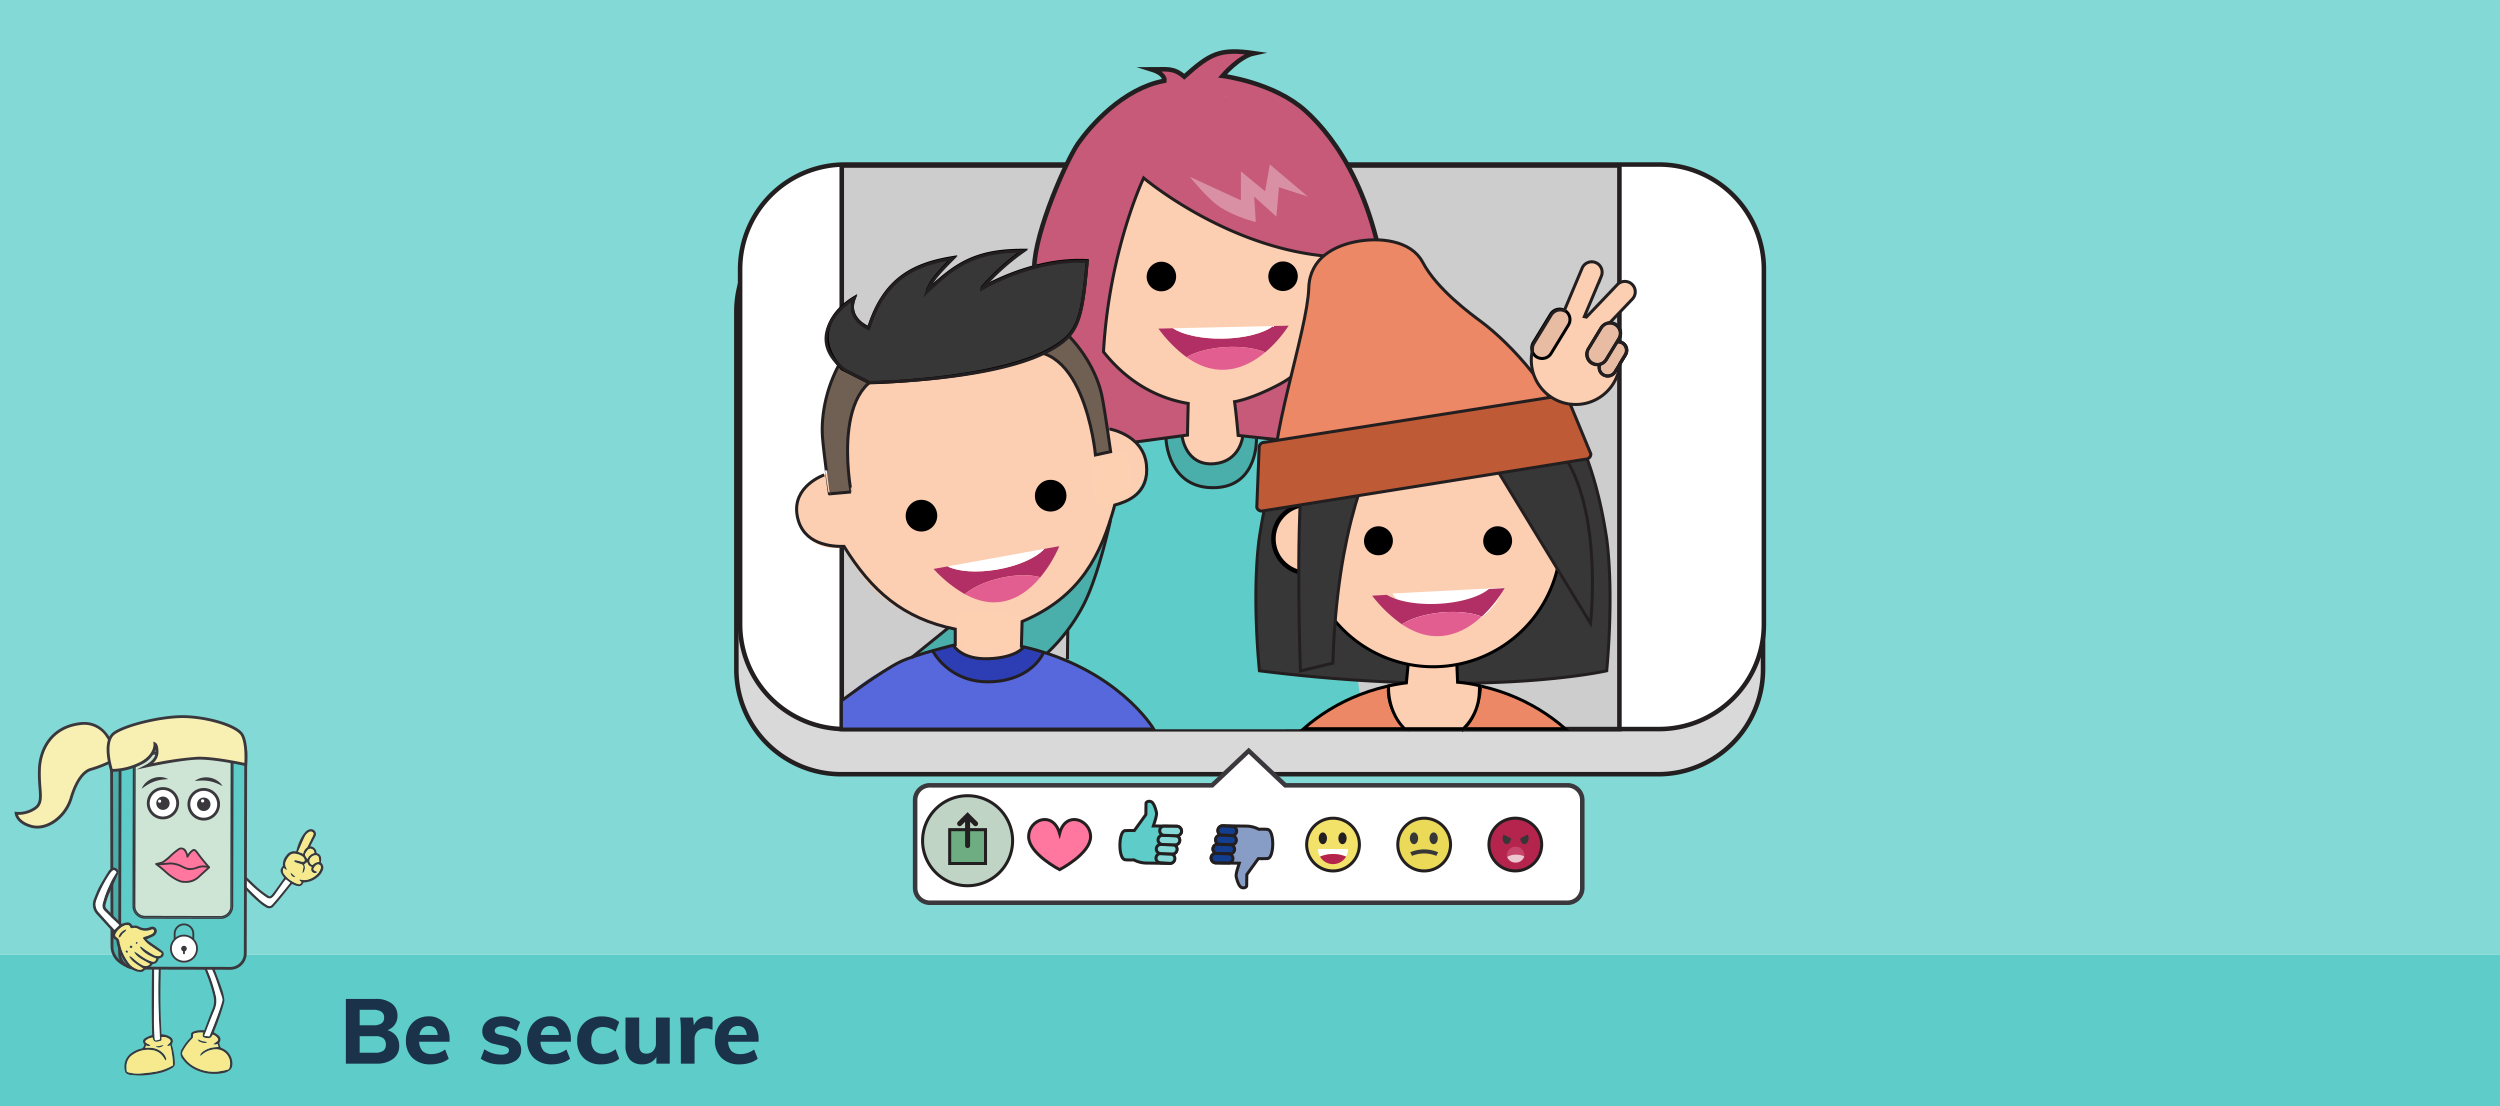 <svg xmlns="http://www.w3.org/2000/svg" xmlns:xlink="http://www.w3.org/1999/xlink" width="825" height="365" viewBox="0 0 825 365">
  <rect x="0" y="0" width="825" height="365" fill="#333333" stroke="none"/>
  <defs>
    <clipPath id="clip-Be_secure_5_1">
      <rect width="825" height="365"/>
    </clipPath>
  </defs>
  <g id="Be_secure_5_1" data-name="Be secure 5 – 1" clip-path="url(#clip-Be_secure_5_1)">
    <rect width="825" height="365" fill="#fff"/>
    <rect id="Rectangle_16994" data-name="Rectangle 16994" width="825" height="315" fill="#82d9d6"/>
    <rect id="Rectangle_16995" data-name="Rectangle 16995" width="825" height="50" transform="translate(0 315)" fill="#5ecdc9"/>
    <path id="Path_154958" data-name="Path 154958" d="M15.84-11.04a5.349,5.349,0,0,1,2.88,1.89,5.316,5.316,0,0,1,1.02,3.3,5.142,5.142,0,0,1-2.01,4.275A8.627,8.627,0,0,1,12.27,0H2.13V-21.36h9.84a8.444,8.444,0,0,1,5.265,1.485A4.846,4.846,0,0,1,19.17-15.81a4.985,4.985,0,0,1-.885,2.94A4.991,4.991,0,0,1,15.84-11.04ZM6.69-12.66h4.5a4.736,4.736,0,0,0,2.685-.615,2.16,2.16,0,0,0,.885-1.9,2.231,2.231,0,0,0-.885-1.95,4.646,4.646,0,0,0-2.685-.63H6.69ZM11.73-3.6a4.6,4.6,0,0,0,2.745-.645A2.407,2.407,0,0,0,15.33-6.3a2.486,2.486,0,0,0-.855-2.1,4.523,4.523,0,0,0-2.745-.66H6.69V-3.6ZM36.36-7.23H26.34a4.59,4.59,0,0,0,1.11,3.105,4.027,4.027,0,0,0,2.94.975,7.361,7.361,0,0,0,2.34-.39,7.462,7.462,0,0,0,2.16-1.14l1.2,3.06A7.98,7.98,0,0,1,33.4-.255a10.889,10.889,0,0,1-3.225.5,8.317,8.317,0,0,1-6.03-2.115A7.653,7.653,0,0,1,21.96-7.65a8.8,8.8,0,0,1,.945-4.125A6.882,6.882,0,0,1,25.56-14.6a7.494,7.494,0,0,1,3.87-1,6.449,6.449,0,0,1,5.07,2.085A8.14,8.14,0,0,1,36.36-7.89Zm-6.81-5.19a2.914,2.914,0,0,0-2.085.75A3.76,3.76,0,0,0,26.43-9.48h6.03Q32.1-12.42,29.55-12.42ZM53.46.24a11.146,11.146,0,0,1-6.81-1.86l1.2-3.15a9.284,9.284,0,0,0,2.67,1.335,9.89,9.89,0,0,0,3,.465,3.673,3.673,0,0,0,1.8-.36,1.144,1.144,0,0,0,.63-1.05,1.057,1.057,0,0,0-.45-.9,4.383,4.383,0,0,0-1.59-.57l-2.49-.57a6.358,6.358,0,0,1-3.225-1.53,3.8,3.8,0,0,1-1.035-2.79,4.116,4.116,0,0,1,.825-2.52,5.353,5.353,0,0,1,2.3-1.725,8.725,8.725,0,0,1,3.39-.615,10.454,10.454,0,0,1,3.18.495,9.6,9.6,0,0,1,2.79,1.395l-1.26,3.03A9.844,9.844,0,0,0,56-11.91a7.191,7.191,0,0,0-2.355-.42,3.3,3.3,0,0,0-1.74.39,1.211,1.211,0,0,0-.63,1.08,1.025,1.025,0,0,0,.375.825,3.239,3.239,0,0,0,1.335.525l2.55.57a6.8,6.8,0,0,1,3.39,1.62,3.955,3.955,0,0,1,1.05,2.88,4,4,0,0,1-1.74,3.42A7.991,7.991,0,0,1,53.46.24ZM76.38-7.23H66.36a4.59,4.59,0,0,0,1.11,3.105,4.027,4.027,0,0,0,2.94.975,7.361,7.361,0,0,0,2.34-.39,7.462,7.462,0,0,0,2.16-1.14l1.2,3.06A7.98,7.98,0,0,1,73.425-.255,10.889,10.889,0,0,1,70.2.24a8.317,8.317,0,0,1-6.03-2.115A7.653,7.653,0,0,1,61.98-7.65a8.8,8.8,0,0,1,.945-4.125A6.882,6.882,0,0,1,65.58-14.6a7.494,7.494,0,0,1,3.87-1,6.449,6.449,0,0,1,5.07,2.085A8.14,8.14,0,0,1,76.38-7.89Zm-6.81-5.19a2.914,2.914,0,0,0-2.085.75A3.76,3.76,0,0,0,66.45-9.48h6.03Q72.12-12.42,69.57-12.42ZM86.43.24A7.918,7.918,0,0,1,80.6-1.86,7.712,7.712,0,0,1,78.48-7.59a8.4,8.4,0,0,1,1.02-4.185,7.134,7.134,0,0,1,2.865-2.82,8.8,8.8,0,0,1,4.275-1,10.266,10.266,0,0,1,3.21.51,6.583,6.583,0,0,1,2.49,1.38l-1.2,3.15a7.192,7.192,0,0,0-1.98-1.125,5.963,5.963,0,0,0-2.1-.405,3.737,3.737,0,0,0-2.895,1.125A4.69,4.69,0,0,0,83.13-7.68a4.784,4.784,0,0,0,1.02,3.315A3.727,3.727,0,0,0,87.06-3.24a5.963,5.963,0,0,0,2.1-.4A7.193,7.193,0,0,0,91.14-4.77l1.2,3.15A7.011,7.011,0,0,1,89.76-.255,11.138,11.138,0,0,1,86.43.24Zm22.59-15.45V0h-4.41V-2.22a4.879,4.879,0,0,1-1.89,1.83,5.479,5.479,0,0,1-2.64.63,5.4,5.4,0,0,1-4.26-1.59,7.056,7.056,0,0,1-1.41-4.8v-9.06h4.53v9.15q0,2.76,2.37,2.76a2.931,2.931,0,0,0,2.28-.96,3.608,3.608,0,0,0,.87-2.52v-8.43Zm12.51-.36a3.906,3.906,0,0,1,1.62.3l-.03,4.14a5.278,5.278,0,0,0-2.22-.51,3.65,3.65,0,0,0-2.745.975,3.738,3.738,0,0,0-.945,2.715V0h-4.53V-10.86a35.364,35.364,0,0,0-.24-4.35h4.26l.3,2.61a4.46,4.46,0,0,1,1.785-2.205A5.044,5.044,0,0,1,121.53-15.57Zm16.8,8.34H128.31a4.59,4.59,0,0,0,1.11,3.105,4.027,4.027,0,0,0,2.94.975,7.361,7.361,0,0,0,2.34-.39,7.462,7.462,0,0,0,2.16-1.14l1.2,3.06a7.98,7.98,0,0,1-2.685,1.365,10.889,10.889,0,0,1-3.225.5,8.317,8.317,0,0,1-6.03-2.115,7.653,7.653,0,0,1-2.19-5.775,8.8,8.8,0,0,1,.945-4.125,6.882,6.882,0,0,1,2.655-2.82,7.494,7.494,0,0,1,3.87-1,6.449,6.449,0,0,1,5.07,2.085,8.14,8.14,0,0,1,1.86,5.625Zm-6.81-5.19a2.914,2.914,0,0,0-2.085.75A3.76,3.76,0,0,0,128.4-9.48h6.03Q134.07-12.42,131.52-12.42Z" transform="translate(112 351)" fill="#1b324b"/>
    <g id="Group_20306" data-name="Group 20306" transform="translate(-640.051 155.714)">
      <g id="Group_19808" data-name="Group 19808" transform="translate(718.44 117.908)">
        <path id="Path_154188" data-name="Path 154188" d="M907.8,214.079a5.474,5.474,0,0,1-1.887,2.308,7.122,7.122,0,0,1-4.37,1.56c-.6,1.149-1.083,1.391-2.252,1.121a5.756,5.756,0,0,1-.819-.3c-.241-.1-.477-.207-.73-.318-.2.234-.383.425-.546.628-1.027,1.28-2.04,2.571-3.078,3.841-.754.921-1.514,1.84-2.319,2.716a1.916,1.916,0,0,1-2.764.436,11.031,11.031,0,0,1-1.58-1.059,49.732,49.732,0,0,1-6.521-6.478,9.233,9.233,0,0,1-1.012-1.516,1.2,1.2,0,0,1,.2-1.468,1.09,1.09,0,0,1,1.387-.2,7.98,7.98,0,0,1,1.392,1.029c1.262,1.166,2.457,2.408,3.751,3.537a29.781,29.781,0,0,0,3.1,2.326c.646.429.863.342,1.359-.247.46-.546.887-1.12,1.306-1.7.926-1.278,1.838-2.567,2.752-3.847-1.494-2.076-1.545-2.554-.433-3.982a4.49,4.49,0,0,1,1.154-3.429A3.083,3.083,0,0,1,899.1,207.7c.075-.216.13-.337.16-.465a16.689,16.689,0,0,1,1.847-4.55,8.25,8.25,0,0,1,1.2-1.562,2.7,2.7,0,0,1,1.07-.646,1.641,1.641,0,0,1,1.879.484,1.515,1.515,0,0,1,.16,1.781c-.25.5-.507.99-.759,1.485-.3.582-.589,1.164-.913,1.8a2.258,2.258,0,0,1,2.1,2.193c1.375.532,1.694,1.254,1.4,3.169A2.113,2.113,0,0,1,907.8,214.079Zm-12.747.972a8.485,8.485,0,0,0,3.056,2.714,7.555,7.555,0,0,0,1.67.7c.561.159.78-.023,1.069-.649-.182-.287-.729-.28-.654-.857a2.212,2.212,0,0,1,.5.034,4.1,4.1,0,0,0,2.649-.135,6.675,6.675,0,0,0,3.155-2.189,4.914,4.914,0,0,0,.7-1.408.91.91,0,0,0-.306-1.075.943.943,0,0,0-1.181.067,2.353,2.353,0,0,0-.6.617c-.476.749-.372,1.024.451,1.358a4.105,4.105,0,0,1,.427.2c.034.019.042.087.062.132a1.2,1.2,0,0,1-1.424.12c-.7-.434-.645-1.087-.444-1.849a2.06,2.06,0,0,1-1.437-1.594l-.969.771a2.733,2.733,0,0,1-.447,2.848l-.184-.032c.024-.162.044-.326.074-.487a10.53,10.53,0,0,0,.257-1.4c.029-.6-.185-.841-.775-1.035-.5-.165-1.013-.312-1.515-.48a2.032,2.032,0,0,1-.576-.261.518.518,0,0,1-.167-.385c0-.07.19-.19.294-.19a3.224,3.224,0,0,1,.7.1c.54.126,1.071.312,1.617.388.771.108,1.04-.278.708-.988a1.675,1.675,0,0,0-.534-.673,5.314,5.314,0,0,0-2.663-.945,2.051,2.051,0,0,0-1.706.69,5.842,5.842,0,0,0-1.251,2.1,2.472,2.472,0,0,0,.188,1.777c.09.215.209.418.343.682-.577.174-.743-.377-1.155-.519A1.63,1.63,0,0,0,895.055,215.051Zm.638,1.893c-.261.331-.514.623-.736.938-.93,1.32-1.85,2.647-2.777,3.97-.121.173-.257.336-.393.5-.86,1.026-1.571,1.189-2.683.41a45.212,45.212,0,0,1-3.62-2.833c-1.159-1-2.231-2.107-3.346-3.162a4.908,4.908,0,0,0-.67-.557c-.271-.177-.574-.318-.846.021a.683.683,0,0,0,.017.928c.017.021.035.04.054.059a91.415,91.415,0,0,0,6.648,6.7,16.13,16.13,0,0,0,2.2,1.549c.743.435,1.1.357,1.683-.277.8-.879,1.57-1.792,2.327-2.711,1.193-1.448,2.366-2.913,3.589-4.423Zm4.884-8.827c.242.092.476.206.819.356a3.135,3.135,0,0,1,1.278-2.052.766.766,0,0,0,.168-.264c.6-1.2,1.209-2.406,1.794-3.618.269-.558.227-.886-.074-1.159a1.114,1.114,0,0,0-1.263-.024,3.489,3.489,0,0,0-1.4,1.577c-.758,1.591-1.432,3.222-2.167,4.9C900.031,207.932,900.308,208.015,900.578,208.117Zm6.127,3.062a9.068,9.068,0,0,0-.086-1.206,1.089,1.089,0,0,0-1.462-.932,2.044,2.044,0,0,0-1.293.854,1.425,1.425,0,0,0,.67,2.309A2.894,2.894,0,0,1,906.7,211.179Zm-1.628-2.936a1.293,1.293,0,0,0-.768-1.3,1.175,1.175,0,0,0-1.44.357,8.006,8.006,0,0,0-.834,1.331.534.534,0,0,0,.048.434c.217.382.468.744.737,1.161A3.216,3.216,0,0,1,905.077,208.243Z" transform="translate(-879.757 -200.364)" fill="#3a383d"/>
        <path id="Path_154189" data-name="Path 154189" d="M928.972,231.529c-.134-.264-.254-.466-.343-.682a2.472,2.472,0,0,1-.188-1.777,5.844,5.844,0,0,1,1.251-2.1,2.051,2.051,0,0,1,1.706-.69,5.314,5.314,0,0,1,2.663.945,1.677,1.677,0,0,1,.534.673c.332.709.063,1.1-.708.988-.546-.076-1.077-.262-1.617-.388a3.223,3.223,0,0,0-.7-.1c-.1,0-.292.12-.294.19a.518.518,0,0,0,.167.385,2.031,2.031,0,0,0,.576.261c.5.167,1.012.314,1.515.48.591.194.8.43.775,1.035a10.52,10.52,0,0,1-.256,1.4c-.03.161-.05.325-.074.487l.184.032a2.734,2.734,0,0,0,.447-2.849l.969-.771a2.06,2.06,0,0,0,1.437,1.594c-.2.762-.255,1.415.444,1.849a1.2,1.2,0,0,0,1.424-.12c-.02-.045-.027-.113-.062-.132a4.107,4.107,0,0,0-.427-.2c-.823-.334-.927-.609-.451-1.358a2.356,2.356,0,0,1,.6-.617.944.944,0,0,1,1.181-.067.91.91,0,0,1,.306,1.075,4.919,4.919,0,0,1-.7,1.408,6.675,6.675,0,0,1-3.155,2.189,4.1,4.1,0,0,1-2.649.135,2.211,2.211,0,0,0-.5-.034c-.075.577.471.57.654.857-.288.625-.508.808-1.069.649a7.556,7.556,0,0,1-1.67-.7,8.485,8.485,0,0,1-3.056-2.714,1.63,1.63,0,0,1-.072-1.835C928.23,231.153,928.4,231.7,928.972,231.529Zm1.189,1.028a1.374,1.374,0,0,0,1.527,1.394Z" transform="translate(-912.591 -218.158)" fill="#f6e98e"/>
        <path id="Path_154190" data-name="Path 154190" d="M898.661,252.382l-1.447-1.111c-.261.331-.514.623-.736.938-.93,1.32-1.85,2.647-2.777,3.97-.121.173-.257.336-.393.5-.86,1.026-1.571,1.189-2.683.41a45.219,45.219,0,0,1-3.62-2.833c-1.159-1-2.231-2.107-3.346-3.162a4.915,4.915,0,0,0-.67-.557c-.271-.177-.574-.318-.846.021a.683.683,0,0,0,.017.928c.017.021.035.04.054.059a91.383,91.383,0,0,0,6.648,6.7,16.125,16.125,0,0,0,2.2,1.549c.743.435,1.1.357,1.683-.277.8-.879,1.57-1.792,2.327-2.711C896.265,255.357,897.438,253.892,898.661,252.382Z" transform="translate(-881.277 -234.691)" fill="#fff"/>
        <path id="Path_154191" data-name="Path 154191" d="M943.511,209.608c.3.1.579.183.849.285.242.092.476.206.819.356a3.135,3.135,0,0,1,1.277-2.052.767.767,0,0,0,.168-.264c.6-1.2,1.209-2.406,1.794-3.618.269-.558.227-.886-.074-1.159a1.114,1.114,0,0,0-1.263-.024,3.491,3.491,0,0,0-1.4,1.577C944.92,206.3,944.246,207.93,943.511,209.608Z" transform="translate(-923.539 -202.14)" fill="#f6e98e"/>
        <path id="Path_154192" data-name="Path 154192" d="M956.633,231.129A2.9,2.9,0,0,1,958.8,230.1a9.079,9.079,0,0,0-.086-1.206,1.089,1.089,0,0,0-1.462-.932,2.044,2.044,0,0,0-1.293.854A1.425,1.425,0,0,0,956.633,231.129Z" transform="translate(-931.857 -219.288)" fill="#f6e98e"/>
        <path id="Path_154193" data-name="Path 154193" d="M951.594,224.415a3.217,3.217,0,0,1,2.257-1.988,1.293,1.293,0,0,0-.768-1.3,1.175,1.175,0,0,0-1.44.357,8.009,8.009,0,0,0-.834,1.331.533.533,0,0,0,.048.434C951.074,223.636,951.325,224,951.594,224.415Z" transform="translate(-928.531 -214.548)" fill="#f6e98e"/>
        <path id="Path_154194" data-name="Path 154194" d="M937.372,247.726l-1.528-1.394A1.374,1.374,0,0,0,937.372,247.726Z" transform="translate(-918.274 -231.932)" fill="#3a383d"/>
      </g>
      <g id="Group_19809" data-name="Group 19809" transform="translate(681.143 156.691)">
        <path id="Path_154195" data-name="Path 154195" d="M767.256,356.479a.388.388,0,0,0-.029-.085c-.643-.9-.575-1.467.345-2.094a8.534,8.534,0,0,1,1.42-.678c.281-.122.578-.206.831-.294-.234-7.966-.13-15.872-.022-23.777a37.552,37.552,0,0,1,.373-4.086,1.737,1.737,0,0,1,2.03-1.248.771.771,0,0,1,.584.8c0,1.3,0,2.6-.044,3.891-.222,7.066-.329,14.132.017,21.2.047.958.078,1.917.119,2.933.32.053.6.1.876.144a4.792,4.792,0,0,1,2.069.785,1.522,1.522,0,0,1,.559,2.181.762.762,0,0,0-.006.672,23.278,23.278,0,0,1,.917,5.747,1.6,1.6,0,0,1-.807,1.565,14.279,14.279,0,0,1-4.955,1.874,27.671,27.671,0,0,1-5.646.657c-1.052.013-2.106-.117-3.16-.185a1.463,1.463,0,0,1-.214-.031c-1.285-.282-1.652-.663-1.779-1.96a5.362,5.362,0,0,1,2.432-5.342,8.478,8.478,0,0,1,2.871-1.3,1.166,1.166,0,0,0,1.04-.915A3.246,3.246,0,0,1,767.256,356.479Zm7.142,5.173-.175.035c-.219-.331-.446-.658-.656-1a5.019,5.019,0,0,0-3.42-2.317,8.644,8.644,0,0,0-6.536,1.321,4.575,4.575,0,0,0-2.25,4.03c0,.432.035.864.044,1.3.007.335.148.491.49.591a12.028,12.028,0,0,0,4.427.366c1.481-.127,2.962-.3,4.43-.535a17.127,17.127,0,0,0,5.963-2.151,35.037,35.037,0,0,0-.886-6.511c-.383,0-.67.311-1.089.076.144-.159.262-.293.383-.423a6.383,6.383,0,0,0,.585-.631.74.74,0,0,0-.06-.99,3.417,3.417,0,0,0-2.724-.814,4.532,4.532,0,0,0,.006.635.511.511,0,0,1-.42.641,10.269,10.269,0,0,1-1.117.274,1.064,1.064,0,0,1-1.252-.811c-.056-.179-.11-.358-.178-.58a4.453,4.453,0,0,0-2.006.785c-.519.4-.514.716.024,1.064.3.194.647.313.964.481a1.818,1.818,0,0,1,.305.275c-.5.392-.958.115-1.433.041l-.286.716c.7,0,1.3-.051,1.9.009a5.971,5.971,0,0,1,4.448,2.345,4.959,4.959,0,0,1,.588,1.221C774.52,361.251,774.424,361.465,774.4,361.652Zm-1.986-6.929c-.06-.96-.13-1.845-.168-2.732-.133-3.147-.306-6.294-.368-9.442-.1-5.195-.017-10.388.319-15.575.034-.528.063-1.056.082-1.585a.508.508,0,0,0-.326-.579,1.19,1.19,0,0,0-1.36,1.023c-.031,1.635-.079,3.269-.089,4.9-.04,6.229-.086,12.458-.087,18.687,0,1.681.145,3.362.236,5.042.03.561.193.69.726.579C771.7,354.976,772.015,354.848,772.412,354.723Z" transform="translate(-760.699 -324.167)" fill="#3a383d"/>
        <path id="Path_154196" data-name="Path 154196" d="M775.847,426.948c.026-.187.122-.4.064-.557a4.959,4.959,0,0,0-.588-1.221,5.971,5.971,0,0,0-4.448-2.344c-.593-.06-1.2-.009-1.9-.009l.286-.715c.475.074.938.351,1.433-.041a1.821,1.821,0,0,0-.305-.275c-.317-.169-.664-.288-.964-.481-.538-.348-.543-.664-.024-1.064a4.452,4.452,0,0,1,2.005-.785c.068.222.123.4.178.58a1.064,1.064,0,0,0,1.252.811,10.281,10.281,0,0,0,1.117-.274.511.511,0,0,0,.42-.641,4.522,4.522,0,0,1-.006-.635,3.416,3.416,0,0,1,2.724.814.74.74,0,0,1,.06.99,6.372,6.372,0,0,1-.585.631c-.121.13-.239.263-.383.423.419.236.706-.072,1.089-.076a35.043,35.043,0,0,1,.886,6.511,17.129,17.129,0,0,1-5.963,2.151c-1.468.234-2.949.409-4.43.535a12.027,12.027,0,0,1-4.427-.366c-.342-.1-.484-.257-.49-.591-.009-.432-.049-.865-.044-1.3a4.574,4.574,0,0,1,2.25-4.03,8.644,8.644,0,0,1,6.536-1.321,5.02,5.02,0,0,1,3.42,2.317c.21.338.437.664.656,1Zm-.8-5.05c-.5.142-.9.281-1.3.357-.428.08-.867.1-1.319.148A2.041,2.041,0,0,0,775.042,421.9Z" transform="translate(-762.148 -389.463)" fill="#f6e98e"/>
        <path id="Path_154197" data-name="Path 154197" d="M793.711,356.058c-.4.125-.71.253-1.036.32-.533.111-.7-.018-.726-.579-.091-1.68-.236-3.361-.236-5.042,0-6.229.047-12.458.087-18.687.01-1.635.058-3.269.089-4.9a1.19,1.19,0,0,1,1.36-1.023.508.508,0,0,1,.326.579c-.019.528-.048,1.057-.082,1.585-.336,5.187-.421,10.381-.319,15.575.062,3.149.236,6.3.368,9.442C793.581,354.213,793.651,355.1,793.711,356.058Z" transform="translate(-781.998 -325.503)" fill="#fff"/>
        <path id="Path_154198" data-name="Path 154198" d="M796.12,427.7a2.041,2.041,0,0,1-2.618.5c.452-.048.892-.067,1.319-.148C795.225,427.986,795.617,427.847,796.12,427.7Z" transform="translate(-783.226 -395.27)" fill="#3a383d"/>
      </g>
      <g id="Group_19810" data-name="Group 19810" transform="translate(699.647 160.529)">
        <path id="Path_154199" data-name="Path 154199" d="M830.722,360.841c.2.119.372.206.53.31a7.554,7.554,0,0,1,.826.575,1.724,1.724,0,0,1,.391,2.621,11.081,11.081,0,0,1,.342,1.111.715.715,0,0,0,.546.584,5.475,5.475,0,0,1,3.487,5.231,3.4,3.4,0,0,1-.19,1.129,2.474,2.474,0,0,1-.659.908,4.7,4.7,0,0,1-2.352,1,14.556,14.556,0,0,1-9.124-1.231,11.067,11.067,0,0,1-3.7-2.933c-.106-.13-.2-.268-.3-.4a2.82,2.82,0,0,1-.24-3.516,15.73,15.73,0,0,1,2.589-3.441.926.926,0,0,0,.317-.816c-.039-.872.156-1.146.981-1.451a7.811,7.811,0,0,1,2.984-.373c.142,0,.283,0,.454,0,.178-.462.351-.907.521-1.353.726-1.908,1.4-3.836,2.194-5.716a6.991,6.991,0,0,0,.282-4.3,50.679,50.679,0,0,0-2.29-7.2c-.417-1.126-.891-2.23-1.329-3.348a1.331,1.331,0,0,1,.456-1.518,1.112,1.112,0,0,1,1.4-.075,3.313,3.313,0,0,1,.926.978,15.736,15.736,0,0,1,1.165,2.314c.924,2.4,1.833,4.8,2.662,7.23a16.711,16.711,0,0,1,.617,3.025,3.238,3.238,0,0,1-.2,1.2,84.346,84.346,0,0,1-3.013,8.71C830.9,360.331,830.818,360.576,830.722,360.841Zm-3.491.123a7.524,7.524,0,0,0-2.6.162c-.691.191-.79.3-.752,1a1.059,1.059,0,0,1-.346.88,16.993,16.993,0,0,0-2.685,3.465c-.749,1.331-.763,1.441.11,2.72a9.939,9.939,0,0,0,3.936,3.295,13.1,13.1,0,0,0,7.136,1.3,32.316,32.316,0,0,0,3.243-.625c.344-.069.491-.3.607-.631a4.658,4.658,0,0,0-4.4-6.069,7.094,7.094,0,0,0-4.779,1.891,3.168,3.168,0,0,1-.371.25l-.139-.093a2.052,2.052,0,0,1,.244-.608,4.306,4.306,0,0,1,.883-.834,7.815,7.815,0,0,1,2.842-1.18c.672-.124,1.362-.153,2.089-.229l-.224-.925c-.482.055-.914.288-1.468.016.2-.161.337-.272.476-.375a9.327,9.327,0,0,0,.86-.644.638.638,0,0,0,.1-.909,3.108,3.108,0,0,0-1.627-1.2,5.164,5.164,0,0,1-.376.626,1.177,1.177,0,0,1-1.03.56,8.773,8.773,0,0,1-1.21-.171.832.832,0,0,1-.65-1.19C827.135,361.305,827.172,361.172,827.231,360.964Zm2.022,1.205c.276-.664.522-1.235.753-1.812,1.216-3.03,2.391-6.074,3.343-9.2a2.835,2.835,0,0,0,.1-1.829c-.751-2.177-1.422-4.384-2.217-6.544-.563-1.528-1.267-3.005-1.934-4.494a3.1,3.1,0,0,0-.613-.879c-.373-.379-.681-.351-1.05.026a2.981,2.981,0,0,0-.25.335c.2.355.4.68.563,1.028a50.832,50.832,0,0,1,3.4,9.773,7.534,7.534,0,0,1-.376,4.853c-1.12,2.6-2.105,5.257-3.145,7.89-.076.194-.138.394-.24.69Z" transform="translate(-819.766 -336.419)" fill="#3a383d"/>
        <path id="Path_154200" data-name="Path 154200" d="M828.383,414.687c-.059.208-.1.341-.134.474a.832.832,0,0,0,.65,1.19,8.768,8.768,0,0,0,1.21.171,1.177,1.177,0,0,0,1.03-.56,5.17,5.17,0,0,0,.377-.626,3.108,3.108,0,0,1,1.627,1.2.638.638,0,0,1-.1.909,9.323,9.323,0,0,1-.86.644c-.139.1-.272.214-.476.375.554.272.986.039,1.468-.016l.224.925c-.727.076-1.417.1-2.089.229a7.815,7.815,0,0,0-2.842,1.18,4.307,4.307,0,0,0-.883.834,2.054,2.054,0,0,0-.244.608l.139.093a3.162,3.162,0,0,0,.371-.25,7.094,7.094,0,0,1,4.779-1.891,4.658,4.658,0,0,1,4.4,6.069c-.116.326-.263.561-.607.631a32.329,32.329,0,0,1-3.243.625,13.1,13.1,0,0,1-7.136-1.3,9.939,9.939,0,0,1-3.935-3.295c-.873-1.279-.859-1.389-.11-2.72a17,17,0,0,1,2.685-3.465,1.059,1.059,0,0,0,.346-.88c-.038-.7.061-.8.752-1A7.524,7.524,0,0,1,828.383,414.687Zm1.262,3.083a8.119,8.119,0,0,1-3.056-.883c.319.643.536.807,1.562,1.048C828.576,418.034,829.05,418.316,829.644,417.77Z" transform="translate(-820.918 -390.141)" fill="#f6e98e"/>
        <path id="Path_154201" data-name="Path 154201" d="M845.952,363.754l-1.664-.162c.1-.3.163-.5.24-.69,1.04-2.634,2.025-5.291,3.145-7.89a7.535,7.535,0,0,0,.376-4.853,50.837,50.837,0,0,0-3.4-9.773c-.159-.348-.367-.673-.563-1.028a2.969,2.969,0,0,1,.25-.336c.369-.377.677-.405,1.05-.026a3.1,3.1,0,0,1,.613.879c.667,1.488,1.371,2.965,1.934,4.494.8,2.161,1.466,4.367,2.217,6.544a2.834,2.834,0,0,1-.1,1.829c-.952,3.125-2.127,6.17-3.343,9.2C846.473,362.519,846.228,363.09,845.952,363.754Z" transform="translate(-836.465 -338.003)" fill="#fff"/>
        <path id="Path_154202" data-name="Path 154202" d="M840.924,422.678c-.594.546-1.068.265-1.493.165-1.027-.241-1.244-.4-1.562-1.048A8.119,8.119,0,0,0,840.924,422.678Z" transform="translate(-832.197 -395.05)" fill="#3a383d"/>
      </g>
      <g id="Group_19811" data-name="Group 19811" transform="translate(676.393 85.234)">
        <path id="Path_154203" data-name="Path 154203" d="M754.646,175.388c-2.731.007-7.35-2.426-7.459-6.749l-.154-66.044a4.946,4.946,0,0,1,4.934-4.957l32.64-.076c5.627-.013,6.269,6.491,6.269,6.491" transform="translate(-746.563 -97.092)" fill="#4aafab"/>
        <path id="Path_154204" data-name="Path 154204" d="M753.6,174.828a8.787,8.787,0,0,1-4.986-1.847,6.949,6.949,0,0,1-2.932-5.36l-.154-66.055a5.416,5.416,0,0,1,5.4-5.428l32.64-.076h.018c5.969,0,6.712,6.845,6.719,6.914l-.935.093c-.025-.248-.671-6.067-5.784-6.067h-.016l-32.64.076a4.481,4.481,0,0,0-4.465,4.486l.154,66.044c.1,4.125,4.593,6.28,6.979,6.28h.009l0,.94Z" transform="translate(-745.533 -96.062)" fill="#3a383d"/>
      </g>
      <g id="Group_19812" data-name="Group 19812" transform="translate(679.057 87.104)">
        <path id="Path_154205" data-name="Path 154205" d="M792.222,103.606l-31.571-.074a4.946,4.946,0,0,0-4.957,4.934l-.154,66.3a4.945,4.945,0,0,0,4.934,4.957l31.571.074A4.945,4.945,0,0,0,797,174.867l.154-66.305A4.945,4.945,0,0,0,792.222,103.606Z" transform="translate(-755.07 -103.062)" fill="#5ecdc9"/>
        <path id="Path_154206" data-name="Path 154206" d="M791.025,179.241h-.012l-31.57-.074a5.421,5.421,0,0,1-5.4-5.428l.154-66.3a5.422,5.422,0,0,1,5.415-5.4h.012l31.571.074a5.422,5.422,0,0,1,5.4,5.428l-.155,66.305A5.422,5.422,0,0,1,791.025,179.241Zm-.01-.94h.01a4.476,4.476,0,0,0,4.476-4.465l.155-66.305a4.481,4.481,0,0,0-4.465-4.486l-31.57-.074h-.01a4.481,4.481,0,0,0-4.476,4.465l-.154,66.3a4.48,4.48,0,0,0,4.465,4.486l31.57.074Z" transform="translate(-754.04 -102.032)" fill="#3a383d"/>
      </g>
      <g id="Group_19813" data-name="Group 19813" transform="translate(683.765 92.38)">
        <path id="Path_154207" data-name="Path 154207" d="M800.339,121.931l-24.946-.058h-.008a3.21,3.21,0,0,0-3.209,3.2l-.109,46.786a3.214,3.214,0,0,0,3.2,3.217l24.946.058h.007a3.213,3.213,0,0,0,3.21-3.2l.109-46.786A3.214,3.214,0,0,0,800.339,121.931Z" transform="translate(-771.127 -120.933)" fill="#cee5d5"/>
        <path id="Path_154208" data-name="Path 154208" d="M798.281,118.931l-24.946-.058h-.01a4.149,4.149,0,0,0-4.149,4.139l-.109,46.786a4.155,4.155,0,0,0,4.14,4.159l24.946.058h.01a4.154,4.154,0,0,0,4.15-4.14l.109-46.786A4.154,4.154,0,0,0,798.281,118.931Zm3.561,50.944a3.68,3.68,0,0,1-3.688,3.671l-24.946-.058a3.68,3.68,0,0,1-3.671-3.688l.109-46.786a3.679,3.679,0,0,1,3.688-3.671l24.945.058a3.68,3.68,0,0,1,3.671,3.688Z" transform="translate(-769.067 -118.873)" fill="#3a383d"/>
        <path id="Path_154209" data-name="Path 154209" d="M799.311,120.431l-24.945-.058a3.679,3.679,0,0,0-3.688,3.671l-.109,46.786a3.68,3.68,0,0,0,3.671,3.688l24.946.058a3.68,3.68,0,0,0,3.688-3.671l.109-46.786A3.68,3.68,0,0,0,799.311,120.431ZM802.4,170.9a3.213,3.213,0,0,1-3.21,3.2h-.007l-24.946-.058a3.214,3.214,0,0,1-3.2-3.217l.109-46.786a3.21,3.21,0,0,1,3.209-3.2h.008l24.946.058a3.213,3.213,0,0,1,3.2,3.218Z" transform="translate(-770.098 -119.903)" fill="#3a383d"/>
      </g>
      <g id="Group_19816" data-name="Group 19816" transform="translate(688.506 104.032)">
        <g id="Group_19814" data-name="Group 19814" transform="translate(0.47 0.47)">
          <circle id="Ellipse_2057" data-name="Ellipse 2057" cx="4.852" cy="4.852" r="4.852" fill="#fff"/>
        </g>
        <g id="Group_19815" data-name="Group 19815" transform="translate(0)">
          <path id="Path_154210" data-name="Path 154210" d="M789.932,166.7a5.322,5.322,0,1,1,4.9-5.716A5.328,5.328,0,0,1,789.932,166.7Zm-.746-9.676a4.383,4.383,0,1,0,4.706,4.032A4.388,4.388,0,0,0,789.186,157.023Z" transform="translate(-784.2 -156.07)" fill="#3a383d"/>
        </g>
      </g>
      <g id="Group_19819" data-name="Group 19819" transform="translate(701.919 104.327)">
        <g id="Group_19817" data-name="Group 19817" transform="translate(0.47 0.47)">
          <circle id="Ellipse_2058" data-name="Ellipse 2058" cx="4.902" cy="4.902" r="4.902" fill="#fff"/>
        </g>
        <g id="Group_19818" data-name="Group 19818" transform="translate(0 0)">
          <path id="Path_154211" data-name="Path 154211" d="M832.8,167.739a5.372,5.372,0,1,1,4.943-5.769A5.378,5.378,0,0,1,832.8,167.739Zm-.754-9.775a4.432,4.432,0,1,0,4.76,4.078A4.437,4.437,0,0,0,832.05,157.964Z" transform="translate(-827.019 -157.011)" fill="#3a383d"/>
        </g>
      </g>
      <g id="Group_19821" data-name="Group 19821" transform="translate(691.622 107.149)">
        <g id="Group_19820" data-name="Group 19820">
          <circle id="Ellipse_2059" data-name="Ellipse 2059" cx="2.206" cy="2.206" r="2.206" fill="#3a383d"/>
        </g>
      </g>
      <g id="Group_19823" data-name="Group 19823" transform="translate(692.205 108.154)">
        <g id="Group_19822" data-name="Group 19822" transform="translate(0)">
          <circle id="Ellipse_2060" data-name="Ellipse 2060" cx="0.523" cy="0.523" r="0.523" fill="#fff"/>
        </g>
      </g>
      <g id="Group_19825" data-name="Group 19825" transform="translate(705.063 107.471)">
        <g id="Group_19824" data-name="Group 19824">
          <circle id="Ellipse_2061" data-name="Ellipse 2061" cx="2.228" cy="2.228" r="2.228" fill="#3a383d"/>
        </g>
      </g>
      <g id="Group_19827" data-name="Group 19827" transform="translate(706.38 108.053)">
        <g id="Group_19826" data-name="Group 19826" transform="translate(0)">
          <circle id="Ellipse_2062" data-name="Ellipse 2062" cx="0.528" cy="0.528" r="0.528" fill="#fff"/>
        </g>
      </g>
      <g id="Group_19829" data-name="Group 19829" transform="translate(686.812 100.719)">
        <g id="Group_19828" data-name="Group 19828">
          <path id="Path_154212" data-name="Path 154212" d="M778.794,149.356a5.54,5.54,0,0,1,1.472-2.1,6.665,6.665,0,0,1,2.225-1.354,6.288,6.288,0,0,1,2.578-.4,5.878,5.878,0,0,1,1.278.194,3.929,3.929,0,0,1,.608.207c.2.081.394.164.582.261-.433.066-.838.046-1.242.1s-.8.064-1.18.149a10.88,10.88,0,0,0-2.225.577,12.124,12.124,0,0,0-2.084,1A20.73,20.73,0,0,0,778.794,149.356Z" transform="translate(-778.794 -145.493)" fill="#3a383d"/>
        </g>
      </g>
      <g id="Group_19831" data-name="Group 19831" transform="translate(704.323 100.812)">
        <g id="Group_19830" data-name="Group 19830" transform="translate(0)">
          <path id="Path_154213" data-name="Path 154213" d="M834.692,147.022a5.541,5.541,0,0,1,2.325-1.074,6.667,6.667,0,0,1,2.6-.055,6.286,6.286,0,0,1,2.431.946,5.911,5.911,0,0,1,1.008.809,3.961,3.961,0,0,1,.422.485c.131.169.259.339.373.518-.407-.16-.748-.381-1.123-.539s-.72-.344-1.1-.463a10.859,10.859,0,0,0-2.214-.617,12.149,12.149,0,0,0-2.3-.185A20.754,20.754,0,0,0,834.692,147.022Z" transform="translate(-834.692 -145.792)" fill="#3a383d"/>
        </g>
      </g>
      <g id="Group_19832" data-name="Group 19832" transform="translate(670.709 130.581)">
        <path id="Path_154214" data-name="Path 154214" d="M742.834,275.249a4.712,4.712,0,0,1-1.865-.488,8.029,8.029,0,0,1-2.1-1.6,16.157,16.157,0,0,1-3.768-8.4c-.981-.464-1.528-.839-1.05-2.655l-.227-.246q-2.578-2.815-5.154-5.63a4.63,4.63,0,0,1-.912-5.043c.06-.167.113-.338.183-.5.493-1.142.91-2.326,1.5-3.414.975-1.792,2.037-3.539,3.123-5.268a3.222,3.222,0,0,1,1.17-1.037,1.375,1.375,0,0,1,1.629.351,1.17,1.17,0,0,1,.323,1.513c-.282.554-.5,1.139-.753,1.708-.818,1.841-1.678,3.665-2.445,5.527a27.712,27.712,0,0,0-.922,2.965,1.424,1.424,0,0,0,.4,1.468q2.441,2.451,4.868,4.894c2.271-.748,2.759-.662,3.7.675a2.635,2.635,0,0,1,2.109.255,4.284,4.284,0,0,0,2.409.482,8.935,8.935,0,0,0,1.446-.39,1.441,1.441,0,0,1,1.621.4,1.389,1.389,0,0,1,.167,1.659,2.307,2.307,0,0,1-.795.92c-.761.428-1.584.745-2.424,1.127.2.169.427.39.682.571,1.061.756,2.134,1.5,3.2,2.25a15.308,15.308,0,0,1,1.27.968,1.283,1.283,0,0,1-.3,2.233c-.285.151-.586.269-.882.4a1.933,1.933,0,0,1-1.721,1.675.524.524,0,0,0-.346.22,2.709,2.709,0,0,1-2.2,1.24A1.745,1.745,0,0,1,742.834,275.249Zm0-8.391a1.956,1.956,0,0,1,.582.155c.51.355.976.774,1.5,1.11.892.576,1.79,1.152,2.731,1.64a3.128,3.128,0,0,0,1.375.26c.647.005.839-.219,1.041-.943-1.129-.754-2.275-1.479-3.377-2.266a9.164,9.164,0,0,1-2.83-2.726c.28-.492.735-.463,1.108-.6a15.941,15.941,0,0,0,1.888-.753,1.615,1.615,0,0,0,.659-.784c.175-.426-.15-.741-.619-.676a1.513,1.513,0,0,0-.342.094,5.064,5.064,0,0,1-4.215-.285,2.434,2.434,0,0,0-1.876-.265.6.6,0,0,1-.826-.441.855.855,0,0,0-.984-.575,1.624,1.624,0,0,0-.44.05,5.467,5.467,0,0,0-3.26,2.709c-.306.591-.248.971.315,1.294a1.971,1.971,0,0,1,.875,1.541,17.172,17.172,0,0,0,2.983,6.779,5.716,5.716,0,0,0,2.917,2.228,1.793,1.793,0,0,0,1.976-.284c-.879-.568-1.784-1.06-2.578-1.691a7.82,7.82,0,0,1-2.12-2.239c.507-.23.719.079.953.269.643.523,1.248,1.1,1.912,1.589a9.377,9.377,0,0,0,1.738,1.058,1.852,1.852,0,0,0,2.326-.5c-.971-.543-1.961-1.047-2.9-1.633-1.408-.88-2.119-1.632-2.339-2.444a7.716,7.716,0,0,1,.735.379c.959.644,1.88,1.35,2.873,1.935a10.133,10.133,0,0,0,2.268.982c.751.221,1.132-.091,1.44-.962C745.58,269.926,743.355,268.326,742.837,266.858Zm-8.682-8.926c-.937-.9-1.861-1.819-2.8-2.721a2.439,2.439,0,0,1-.717-2.591c.285-.995.555-2,.926-2.963a37.577,37.577,0,0,1,3.636-7.28c-.6-.877-1.106-.921-1.732-.162a8.822,8.822,0,0,0-.57.792,39.733,39.733,0,0,0-4.17,8.121c-.02.056-.041.111-.062.166a3.911,3.911,0,0,0,.716,4.373c1.327,1.471,2.636,2.959,3.957,4.436.371.415.754.819,1.158,1.256l1.638-1.561C735.438,259.142,734.79,258.544,734.155,257.932Z" transform="translate(-727.39 -240.819)" fill="#3a383d"/>
        <path id="Path_154215" data-name="Path 154215" d="M763.046,313.437a10.13,10.13,0,0,1-2.268-.982c-.993-.585-1.914-1.291-2.873-1.935a7.74,7.74,0,0,0-.735-.379c.22.811.931,1.564,2.339,2.444.938.586,1.928,1.09,2.9,1.633a1.852,1.852,0,0,1-2.326.5,9.379,9.379,0,0,1-1.738-1.058c-.665-.493-1.269-1.066-1.912-1.589-.234-.19-.447-.5-.953-.269a7.819,7.819,0,0,0,2.12,2.239c.794.631,1.7,1.123,2.578,1.691a1.793,1.793,0,0,1-1.976.284,5.716,5.716,0,0,1-2.917-2.228,17.172,17.172,0,0,1-2.983-6.779,1.971,1.971,0,0,0-.875-1.541c-.563-.323-.621-.7-.315-1.293a5.468,5.468,0,0,1,3.26-2.709,1.626,1.626,0,0,1,.44-.049.855.855,0,0,1,.984.575.6.6,0,0,0,.826.441,2.434,2.434,0,0,1,1.876.265,5.064,5.064,0,0,0,4.215.285,1.512,1.512,0,0,1,.342-.094c.469-.064.794.251.619.676a1.615,1.615,0,0,1-.659.784,15.949,15.949,0,0,1-1.888.753c-.374.138-.828.108-1.108.6a9.165,9.165,0,0,0,2.83,2.726c1.1.786,2.248,1.512,3.377,2.266-.2.724-.393.948-1.041.943a3.128,3.128,0,0,1-1.375-.26c-.941-.488-1.839-1.064-2.731-1.64-.521-.336-.987-.755-1.5-1.11a1.956,1.956,0,0,0-.582-.155c.518,1.468,2.743,3.068,5.484,4C764.178,313.346,763.8,313.658,763.046,313.437Zm-10.961-7.95c.672-.238.907-.838,1.27-1.271s1.014-.575,1.164-1.334A3.468,3.468,0,0,0,752.085,305.487Zm4.288,3.456a.535.535,0,0,0,.172-.473A.764.764,0,0,0,756,308.2c-.091,0-.181.3-.342.586C755.977,308.869,756.2,308.987,756.373,308.943Zm-1.339,1.062a1.362,1.362,0,0,0-.508-.2c-.044.151-.167.348-.112.441.079.134.287.193.522.333C754.99,310.3,755.1,310.068,755.034,310.006Zm3.213-2.856c-.007-.065-.287-.181-.331-.143a.657.657,0,0,0-.205.4c-.006.054.206.13.39.238A1.438,1.438,0,0,0,758.247,307.149Z" transform="translate(-743.555 -282.433)" fill="#f6e98e"/>
        <path id="Path_154216" data-name="Path 154216" d="M738.142,261.687c-.7-.657-1.346-1.255-1.981-1.867-.937-.9-1.861-1.819-2.8-2.721a2.439,2.439,0,0,1-.717-2.591c.285-.995.555-2,.926-2.963a37.565,37.565,0,0,1,3.636-7.28c-.6-.877-1.106-.921-1.732-.162a8.819,8.819,0,0,0-.57.792,39.74,39.74,0,0,0-4.17,8.121c-.02.056-.04.111-.062.166a3.911,3.911,0,0,0,.716,4.373c1.327,1.471,2.636,2.959,3.956,4.436.371.415.754.819,1.158,1.256Z" transform="translate(-729.396 -242.707)" fill="#fff"/>
        <path id="Path_154217" data-name="Path 154217" d="M757.053,306.1a3.468,3.468,0,0,0-2.434,2.6c.672-.238.907-.838,1.27-1.271S756.9,306.857,757.053,306.1Z" transform="translate(-746.089 -285.648)" fill="#3a383d"/>
        <path id="Path_154218" data-name="Path 154218" d="M766.028,323.671c.318.079.536.2.714.153a.535.535,0,0,0,.172-.473.764.764,0,0,0-.545-.266C766.279,323.084,766.189,323.382,766.028,323.671Z" transform="translate(-753.924 -297.313)" fill="#3a383d"/>
        <path id="Path_154219" data-name="Path 154219" d="M762.546,328.97c.054-.279.161-.511.1-.573a1.363,1.363,0,0,0-.508-.2c-.044.151-.167.348-.112.441C762.1,328.772,762.311,328.831,762.546,328.97Z" transform="translate(-751.166 -300.824)" fill="#3a383d"/>
        <path id="Path_154220" data-name="Path 154220" d="M772.968,319.887a1.439,1.439,0,0,0,.146-.5c-.008-.065-.287-.181-.33-.143a.657.657,0,0,0-.205.4C772.573,319.7,772.784,319.779,772.968,319.887Z" transform="translate(-758.423 -294.672)" fill="#3a383d"/>
      </g>
      <g id="Group_19833" data-name="Group 19833" transform="translate(644.853 82.54)">
        <path id="Path_154221" data-name="Path 154221" d="M678.781,98.048s-2.14-10.055-11.107-9.007-13.161,7.678-13.482,14.86,1.674,11.059-1.518,13.126a9.6,9.6,0,0,1-6.18,1.6s.236,3.028,5.106,4.317,11.132-2.826,13.049-9.361,4.652-9.06,6.766-9.529a42.967,42.967,0,0,0,6.269-2.446Z" transform="translate(-645.981 -88.494)" fill="#f8f0b3"/>
        <path id="Path_154222" data-name="Path 154222" d="M652.371,122.629a7.862,7.862,0,0,1-2.017-.258c-5.133-1.359-5.444-4.6-5.454-4.735l-.046-.593.587.091a9.235,9.235,0,0,0,5.851-1.531c1.882-1.22,1.732-3.21,1.482-6.506a49.859,49.859,0,0,1-.178-6.247c.3-6.649,4.1-14.161,13.9-15.306,9.279-1.084,11.6,9.271,11.621,9.376l.025.119-1.192,3.877-.187.089a42.626,42.626,0,0,1-6.369,2.481c-1.2.265-4.214,1.692-6.417,9.2C662.285,118.443,657.19,122.629,652.371,122.629Zm-6.39-4.516c.324.855,1.357,2.487,4.612,3.349,4.772,1.262,10.719-3.045,12.478-9.039.781-2.662,3.038-8.951,7.116-9.855a40.179,40.179,0,0,0,5.982-2.324l1-3.242a14.9,14.9,0,0,0-2.106-4.635,8.516,8.516,0,0,0-8.46-3.889c-9.207,1.076-12.787,8.151-13.066,14.414a48.439,48.439,0,0,0,.176,6.134c.257,3.392.442,5.843-1.908,7.365A10.4,10.4,0,0,1,645.981,118.114Z" transform="translate(-644.853 -87.464)" fill="#3a383d"/>
      </g>
      <g id="Group_19834" data-name="Group 19834" transform="translate(696.157 149.027)">
        <circle id="Ellipse_2063" data-name="Ellipse 2063" cx="4.452" cy="4.452" r="4.452" transform="translate(0.157 3.957)" fill="#fff"/>
        <g id="icons8-lock_2" data-name="icons8-lock 2" transform="translate(0)">
          <path id="Path_120390" data-name="Path 120390" d="M813.232,299.7a3.387,3.387,0,0,0-3.383,3.383v1.8a4.613,4.613,0,1,0,6.766,0v-1.8A3.388,3.388,0,0,0,813.232,299.7Zm0,.615A2.762,2.762,0,0,1,816,303.073v1.251a4.575,4.575,0,0,0-5.536,0v-1.24a2.762,2.762,0,0,1,2.757-2.768Zm0,3.69a4,4,0,1,1-4,4h0a3.993,3.993,0,0,1,3.988-4Zm0,3.075a.92.92,0,0,0-.308,1.788v.673a.307.307,0,1,0,.615,0v-.673a.92.92,0,0,0-.307-1.788Z" transform="translate(-808.626 -299.701)" fill="#3a383d"/>
        </g>
      </g>
      <g id="Group_19837" data-name="Group 19837" transform="translate(691.256 123.937)">
        <g id="Group_19835" data-name="Group 19835">
          <path id="Path_154223" data-name="Path 154223" d="M811.474,226.887s-1.734-1.979-2.916-3.508-1.7-2.579-2.418-2.159a4.781,4.781,0,0,0-1.526,1.634l-.315.5a3.392,3.392,0,0,0-.5-1.592c-.5-.864-1.125-1.514-2.247-.956s-4.663,4.152-5.471,4.413a19.008,19.008,0,0,1-2.106.541,42.088,42.088,0,0,1,3.255,2.683c1.193,1.142,3.993,3.121,5.679,3.2a6.411,6.411,0,0,0,4.876-1.4C809.162,228.961,811.474,226.887,811.474,226.887Z" transform="translate(-793.666 -220.29)" fill="#ff779e"/>
          <path id="Path_154224" data-name="Path 154224" d="M802.855,231.292c-.225,0-.44-.007-.643-.016-1.818-.084-4.727-2.181-5.881-3.285-1.219-1.167-3.205-2.643-3.225-2.658a.313.313,0,0,1,.13-.559,18.8,18.8,0,0,0,2.067-.531,17.932,17.932,0,0,0,2.544-2.064,20.442,20.442,0,0,1,2.885-2.331,1.914,1.914,0,0,1,2.657,1.079,4.137,4.137,0,0,1,.392.9,4.762,4.762,0,0,1,1.515-1.554c.822-.478,1.4.31,2.2,1.4.187.255.393.536.624.836,1.163,1.5,2.887,3.473,2.9,3.493a.314.314,0,0,1-.026.44c-.023.021-2.325,2.086-3.68,3.353A6.337,6.337,0,0,1,802.855,231.292Zm-8.829-6.048c.688.53,1.881,1.473,2.738,2.294,1.283,1.228,3.971,3.043,5.477,3.112a6.217,6.217,0,0,0,4.648-1.315c1.106-1.035,2.84-2.6,3.46-3.156-.494-.571-1.789-2.078-2.725-3.29-.235-.3-.445-.589-.634-.848-.758-1.035-1.074-1.408-1.379-1.231a4.459,4.459,0,0,0-1.418,1.531l-.315.5a.313.313,0,0,1-.579-.17,3.144,3.144,0,0,0-.452-1.431c-.584-1-1.064-1.218-1.837-.833a21.728,21.728,0,0,0-2.747,2.239,13.833,13.833,0,0,1-2.767,2.192C794.941,225.018,794.417,225.153,794.026,225.245Z" transform="translate(-792.979 -219.609)" fill="#3a383d"/>
        </g>
        <g id="Group_19836" data-name="Group 19836" transform="translate(0.653 4.947)">
          <path id="Path_154225" data-name="Path 154225" d="M805.9,237.931a3.344,3.344,0,0,1-1.246-.229c-.425-.169-.864-.361-1.289-.547a8.963,8.963,0,0,0-3.908-1.112c-1.477.161-4.326.322-4.355.323l-.035-.625c.028,0,2.861-.162,4.322-.321a9.315,9.315,0,0,1,4.227,1.161c.42.184.855.374,1.269.538a4.77,4.77,0,0,0,3.221-.288,6.4,6.4,0,0,1,1.845-.412h0a5.656,5.656,0,0,1,2.438.371l-.342.525a5.546,5.546,0,0,0-2.1-.269h0a6,6,0,0,0-1.653.382A7.956,7.956,0,0,1,805.9,237.931Z" transform="translate(-795.065 -235.402)" fill="#3a383d"/>
        </g>
      </g>
      <g id="Group_19838" data-name="Group 19838" transform="translate(675.244 80.294)">
        <path id="Path_154226" data-name="Path 154226" d="M787.661,87.884c-1.667-3.056-11.19-5.869-18.959-6.077-7.069-.19-19.237,2.6-23.265,5.418s-.917,12.327-.917,12.327a21.634,21.634,0,0,0,9.95-2.5c4.727-2.639,4.372-6.219,4.372-6.219s.763.385.674,2.973-3.352,4.254-3.352,4.254,11.08-2.4,16.812-2.535,15.815,2.126,15.815,2.126S789.328,90.94,787.661,87.884Z" transform="translate(-742.901 -81.327)" fill="#f8f0b3"/>
        <path id="Path_154227" data-name="Path 154227" d="M743.653,98.991c-.1,0-.16,0-.181,0l-.331-.008-.1-.315c-.131-.4-3.171-9.879,1.095-12.858,4.03-2.815,16.356-5.709,23.547-5.5,7.622.2,17.521,2.951,19.359,6.321h0c1.714,3.143,1.208,9.748,1.186,10.028l-.043.539-.529-.118c-.1-.023-10.1-2.264-15.7-2.114-5.622.136-16.614,2.5-16.724,2.524l-3.5.756,3.184-1.633c.03-.016,3.018-1.575,3.1-3.852a9.446,9.446,0,0,0-.019-1.085,8.656,8.656,0,0,1-4.328,4.758A21.949,21.949,0,0,1,743.653,98.991Zm23.306-17.756c-7.115,0-18.5,2.7-22.289,5.342-3.3,2.3-1.323,9.811-.838,11.47a21.319,21.319,0,0,0,9.372-2.439c4.407-2.46,4.137-5.729,4.133-5.762l-.085-.851.764.385c.242.122,1.024.729.932,3.408a4.919,4.919,0,0,1-1.752,3.331,106.286,106.286,0,0,1,14.731-2.1c5.022-.117,13.2,1.549,15.391,2.019.083-1.632.207-6.556-1.106-8.963h0c-1.49-2.732-10.683-5.621-18.56-5.832C767.428,81.238,767.2,81.235,766.959,81.235Zm-9.4,8.962Z" transform="translate(-741.866 -80.294)" fill="#3a383d"/>
      </g>
    </g>
    <g id="Group_20311" data-name="Group 20311" transform="translate(-271 -299)">
      <path id="Rectangle_16846" data-name="Rectangle 16846" d="M34.6,0H304.2a34.6,34.6,0,0,1,34.6,34.6V152.651a34.6,34.6,0,0,1-34.6,34.6H34.6A34.6,34.6,0,0,1,0,152.652V34.6A34.6,34.6,0,0,1,34.6,0Z" transform="translate(514 367.24)" fill="#d9d9da" stroke="#231f20" stroke-miterlimit="10" stroke-width="1.5"/>
      <path id="Path_154627" data-name="Path 154627" d="M34.6,0H303.243a34.6,34.6,0,0,1,34.6,34.6V151.694a34.6,34.6,0,0,1-34.6,34.6H34.6A34.6,34.6,0,0,1,0,151.694V34.6A34.6,34.6,0,0,1,34.6,0Z" transform="translate(515.237 353.295)" fill="#fff" stroke="#231f20" stroke-width="1.5"/>
      <rect id="Rectangle_16848" data-name="Rectangle 16848" width="256.629" height="185.973" transform="translate(548.779 353.622)" fill="#cdcdce" stroke="#231f20" stroke-miterlimit="10" stroke-width="1.5"/>
      <g id="Body" transform="translate(610.281 323.695)">
        <path id="Path_152385" data-name="Path 152385" d="M3718.861,2870.435c-2.781-17.719-11.287-64.993-55.776-67.981,0,0-1.664-.157-2.612-.141-.95-.011-3.318.15-3.318.15-44.475,3.138-52.158,50.5-54.858,68.245-2.479,19.687.275,44.43.275,44.43,14.054,1.729,26.9,18.136,38.515,18.746,15.9.837,29.481.793,40.638.338a50.618,50.618,0,0,0,37.491-19.358S3721.432,2890.109,3718.861,2870.435Z" transform="translate(-3601.262 -2802.312)" fill="#c75a79"/>
      </g>
      <path id="Path_152386" data-name="Path 152386" d="M3699.267,3167.884c.01,0-29.667.774-29.625.766-.013,0,0-.72-.011-.719L3635,3172.5l3.26,36.339-2.935,54.833,30.372.111h43.007l26.487-.112-8.816-57.1,49.417-7.979s3.81-13.821.972-23.749c0,0-45.185-4.172-66.381-6.078C3704,3168.189,3699.268,3167.884,3699.267,3167.884Z" transform="translate(-3013.64 -2724.135)" fill="#5ecdc9"/>
      <g id="Group_19092" data-name="Group 19092" transform="translate(655.746 428.251)">
        <path id="Path_152387" data-name="Path 152387" d="M3769.368,3166.029l-4.292-.736a10.067,10.067,0,0,1-20.043-.09l-5.3.874a16.869,16.869,0,0,0,.032,2.139c.385,9.106,8.385,14.172,15.488,14.134,8.181-.043,14.487-6.567,14.1-15.673C3769.349,3166.527,3769.377,3166.178,3769.368,3166.029Z" transform="translate(-3739.707 -3150.585)" fill="#4aafab"/>
        <path id="Path_152388" data-name="Path 152388" d="M3774.446,3135.135l-.861-8.755-.509-5.186-14.815-.5-.224,6.04-.308,8.282-1.8.3a10.067,10.067,0,0,0,20.042.09Z" transform="translate(-3750.601 -3120.69)" fill="#fccfb2"/>
      </g>
      <path id="Path_152389" data-name="Path 152389" d="M3737.614,2881.4a43.024,43.024,0,0,1-42.208,43.825h0a43.023,43.023,0,0,1-43.823-42.207l-.3-16.042a43.023,43.023,0,0,1,42.205-43.825h0a43.025,43.025,0,0,1,43.826,42.207Z" transform="translate(-3024.569 -2492.61)" fill="#fccfb2"/>
      <path id="Path_152390" data-name="Path 152390" d="M3655.6,2911.259l-9.448,9.988s-1.783-44.4.608-68.577c0,0,7.123-23.344,13.177-28.426,15.26-12.813,28.687-9.6,34.821-6.607A7.7,7.7,0,0,1,3698,2820.1S3658.158,2822.917,3655.6,2911.259Z" transform="translate(-3020.7 -2487.1)" fill="#c75a79"/>
      <path id="Path_152391" data-name="Path 152391" d="M3689.525,2842.367s29.553,32.779,75.608,34.581c11.193.437,9.887-14.439-4.989-33.067C3724.622,2799.409,3689.525,2842.367,3689.525,2842.367Z" transform="translate(-3050.258 -2492.991)" fill="#c75a79"/>
      <g id="Group_19093" data-name="Group 19093" transform="translate(649.428 385.289)">
        <path id="Path_152392" data-name="Path 152392" d="M3842.9,2996.309a4.877,4.877,0,1,0,3.307-6.269A5.015,5.015,0,0,0,3842.9,2996.309Z" transform="translate(-3802.556 -2989.87)"/>
        <path id="Path_152393" data-name="Path 152393" d="M3720.668,2996.6a4.877,4.877,0,1,0,3.308-6.269A5.014,5.014,0,0,0,3720.668,2996.6Z" transform="translate(-3720.467 -2990.063)"/>
      </g>
      <g id="Group_19094" data-name="Group 19094" transform="translate(653.283 406.472)">
        <path id="Path_152394" data-name="Path 152394" d="M3775.176,3054.372l-5.113.115c-3.077,2.365-9.361,4.045-16.645,4.155-7.022.105-13.168-1.276-16.44-3.406l-4.772.106a43.394,43.394,0,0,0,9.273,9.419c2.865-1.708,7.484-2.986,12.755-3.315,5.33-.335,10.122.377,13.172,1.742A40.141,40.141,0,0,0,3775.176,3054.372Z" transform="translate(-3732.205 -3054.372)" fill="#b22f65"/>
        <path id="Path_152395" data-name="Path 152395" d="M3760.444,3079.059c10.6,7.565,19.826,3.523,25.927-1.573-3.05-1.365-7.843-2.077-13.172-1.742C3767.928,3076.073,3763.309,3077.352,3760.444,3079.059Z" transform="translate(-3751.17 -3068.671)" fill="#e25d90"/>
        <path id="Path_152396" data-name="Path 152396" d="M3779.823,3054.723l-33.085.749c3.272,2.13,9.419,3.512,16.44,3.406C3770.462,3058.767,3776.746,3057.088,3779.823,3054.723Z" transform="translate(-3741.965 -3054.607)" fill="#fff"/>
      </g>
      <path id="Path_152397" data-name="Path 152397" d="M3729.653,2788.639c.483-1.954-4.22-3.719-4.22-3.719s6.906-2.153,10.75,2.381c6.006-7.554,12.25-9.279,23.075-7.745-7.967,3.612-10.452,7.473-10.452,7.473l-11.868,5.516S3731.35,2789.818,3729.653,2788.639Z" transform="translate(-3074.374 -2462.99)" fill="#c75a79"/>
      <path id="Path_152398" data-name="Path 152398" d="M3763.776,2896.419s7.444,12.195,21.761,14.94l-.528-8.406,7.329,6.618.843-9.708,9.551,3.09-12.562-10.622-1.56,8.874-7.985-6.577v9.563S3769.375,2899.484,3763.776,2896.419Z" transform="translate(-3100.125 -2539.073)" fill="#bf5a36" opacity="0.2"/>
      <path id="Path_152399" data-name="Path 152399" d="M3463.72,3309.865l-22.236-7.962c15.153-8.008,40.7-29.059,49.467-42.1,6.5-9.665,15.914-5.5,15.932-5.59l14.275-7.281c-.1.466-3.62,21.57-11.672,33.544A67.373,67.373,0,0,1,3463.72,3309.865Z" transform="translate(-2883.674 -2777.223)" fill="#4aafab"/>
      <path id="Path_152407" data-name="Path 152407" d="M3516.71,3402.777a63.722,63.722,0,0,0-5.817-7.121c-11.338-12.005-28.358-20.776-49.791-20.726-19.972.046-36.158,7.731-47.454,18.537v9.314Z" transform="translate(-2864.979 -2863.187)" fill="#5767dc"/>
      <path id="Path_152408" data-name="Path 152408" d="M3505.461,3377.055s5.105,11.4,20.476,9.867c13.138-1.3,16.117-9.434,16.117-9.434l-7.348-1.973-21.735-.515Z" transform="translate(-2926.641 -2863.233)" fill="#2d3eb5"/>
      <path id="Path_152409" data-name="Path 152409" d="M3539.471,3351.642c-6,.015-10.872-2.3-10.875-3.365l.023,9.986c0,1.071,4.874,3.379,10.876,3.365s10.862-2.346,10.859-3.416l-.023-9.986C3550.333,3349.3,3545.474,3351.628,3539.471,3351.642Z" transform="translate(-2942.178 -2845.253)" fill="#fccfb2"/>
      <path id="Path_152410" data-name="Path 152410" d="M3668.841,3169.614a12.378,12.378,0,1,1-13.9-10.679A12.393,12.393,0,0,1,3668.841,3169.614Z" transform="translate(-3019.811 -2718.052)" fill="#fccfb2"/>
      <path id="Path_152411" data-name="Path 152411" d="M3492.867,3081.53c3.635,26.466-14.372,50.8-39.933,54.316h0c-25.563,3.517-49.469-15.06-53.109-41.528l-1.23-13.123c-3.64-26.467,13.808-50.728,39.37-54.241h0c25.561-3.514,48.907,15.138,52.545,41.607Z" transform="translate(-2854.547 -2629.2)" fill="#fccfb2"/>
      <path id="Path_152412" data-name="Path 152412" d="M3393.5,3213.234a12.378,12.378,0,1,1-13.895-10.677A12.394,12.394,0,0,1,3393.5,3213.234Z" transform="translate(-2834.892 -2747.349)" fill="#fccfb2"/>
      <path id="Path_152413" data-name="Path 152413" d="M3394.89,3068.428c-1.072-14.741,7.372-41.642,39.725-47.562,32.586-3.317,49.36,19.28,52.439,33.736.99,4.655,2.926,18.632,2.926,18.632l-5.009,1.078S3481,3031,3456.111,3041.988c-5.53,2.44-12.267,5.071-17.515,5.883-5.668.762-9.506.352-15.495-.452-26.959-3.614-18.77,39.1-18.771,39.1l-7.161.64S3395.233,3073.175,3394.89,3068.428Z" transform="translate(-2852.322 -2625.177)" fill="#706053"/>
      <path id="Path_152414" data-name="Path 152414" d="M3394.446,3068.428c-1.072-14.741,7.372-41.642,39.725-47.562,32.586-3.317,49.36,19.28,52.439,33.736.99,4.655,2.926,18.632,2.926,18.632l-5.009,1.078s-3.975-43.306-28.861-32.324c-5.531,2.44-12.267,5.071-17.515,5.883-5.667.762-9.5.352-15.495-.452-26.959-3.614-18.77,39.1-18.771,39.1l-7.161.64S3394.789,3073.175,3394.446,3068.428Z" transform="translate(-2852.024 -2625.177)" fill="none" stroke="#231f20" stroke-miterlimit="10" stroke-width="1"/>
      <g id="Group_19095" data-name="Group 19095" transform="translate(569.903 457.368)">
        <path id="Path_152415" data-name="Path 152415" d="M3608.616,3216.891a5.23,5.23,0,1,0,2.624-7.133A5.383,5.383,0,0,0,3608.616,3216.891Z" transform="translate(-3565.506 -3209.355)"/>
        <path id="Path_152416" data-name="Path 152416" d="M3478.779,3236.983a5.228,5.228,0,1,0,2.619-7.134A5.377,5.377,0,0,0,3478.779,3236.983Z" transform="translate(-3478.306 -3222.849)"/>
      </g>
      <g id="Group_19096" data-name="Group 19096" transform="translate(579.083 479.236)">
        <path id="Path_152417" data-name="Path 152417" d="M3547.752,3275.943l-4.938.894c-2.644,2.909-8.494,5.6-15.534,6.815-6.788,1.172-12.938.676-16.412-1.03l-4.607.832a42.814,42.814,0,0,0,10.322,8.328c2.532-2.2,6.826-4.22,11.886-5.358,5.115-1.154,9.859-1.144,13.008-.2A42.4,42.4,0,0,0,3547.752,3275.943Z" transform="translate(-3506.261 -3275.943)" fill="#b22f65"/>
        <path id="Path_152418" data-name="Path 152418" d="M3537.691,3311.4c11.347,6.21,19.707.637,24.894-5.554-3.149-.948-7.893-.958-13.008.2C3544.517,3307.184,3540.224,3309.2,3537.691,3311.4Z" transform="translate(-3527.369 -3295.564)" fill="#e25d90"/>
        <path id="Path_152419" data-name="Path 152419" d="M3552.238,3278.666l-31.945,5.785c3.473,1.706,9.624,2.2,16.411,1.029C3543.744,3284.263,3549.594,3281.575,3552.238,3278.666Z" transform="translate(-3515.684 -3277.772)" fill="#fff"/>
      </g>
      <path id="Path_152420" data-name="Path 152420" d="M3404.276,3017.746l9.1,4.58s41.349-.8,59.706-11.162c8.871-5.008,10.39-9.02,12.1-29.172-18.177-1.027-34.846,9.089-34.846,9.089a75.3,75.3,0,0,1,13.794-12.5c-15.468,0-22.058,4.176-31.8,13.421,1.293-3.136,2.767-5.191,8.621-11.037-12.8,2.067-22.763,6.792-27.9,23.168,0,0-7.473-2.9-4.732-9.934C3401.86,2998.06,3394.154,3006.8,3404.276,3017.746Z" transform="translate(-2855.398 -2596.999)" fill="#373737" stroke="#000" stroke-width="1"/>
      <path id="Path_152421" data-name="Path 152421" d="M3404.229,3018.524l8.008,4.3s41.707-.407,60.063-10.769c8.871-5.008,10.39-9.02,12.1-29.172-18.177-1.027-34.846,9.089-34.846,9.089a75.32,75.32,0,0,1,13.794-12.5c-15.468,0-22.058,4.176-31.8,13.421,1.293-3.136,2.768-5.191,8.622-11.037-12.8,2.067-22.764,6.792-27.9,23.168,0,0-7.473-2.9-4.732-9.933C3401.081,2998.947,3392.073,3009.1,3404.229,3018.524Z" transform="translate(-2854.62 -2597.595)" fill="none" stroke="#231f20" stroke-miterlimit="10" stroke-width="1"/>
      <path id="Path_152430" data-name="Path 152430" d="M3985.85,3126.344l-25.426-3.993h0a11.213,11.213,0,0,1,12.755-9.871l2.979.469a11.9,11.9,0,0,1,9.692,13.4Z" transform="translate(-3232.194 -2686.835)" fill="#fccfb2"/>
      <path id="Path_152447" data-name="Path 152447" d="M3702.848,3492.951h-92.991l-12.063-11.394-12.064,11.394h-92.99a4.893,4.893,0,0,0-5.026,4.748v29.255a4.893,4.893,0,0,0,5.026,4.748h210.108a4.894,4.894,0,0,0,5.027-4.748V3497.7A4.894,4.894,0,0,0,3702.848,3492.951Z" transform="translate(-2914.722 -2934.797)" fill="#fff" stroke="#3a383d" stroke-miterlimit="10" stroke-width="1.5"/>
      <path id="Path_152448" data-name="Path 152448" d="M3622.227,3556.248c0,5.647-10.223,10.912-10.223,10.912s-10.224-5.265-10.224-10.912,8.042-8.73,10.224-1.033C3613.957,3547.518,3622.227,3550.6,3622.227,3556.248Z" transform="translate(-2991.329 -2981.175)" fill="#ff779e" stroke="#231f20" stroke-miterlimit="10" stroke-width="1"/>
      <g id="Group_19101" data-name="Group 19101" transform="translate(702.208 569.015)">
        <path id="Path_152449" data-name="Path 152449" d="M3898.578,3558.023a8.7,8.7,0,1,1-8.7-8.7A8.7,8.7,0,0,1,3898.578,3558.023Z" transform="translate(-3881.186 -3549.327)" fill="#f3e269" stroke="#231f20" stroke-miterlimit="10" stroke-width="1"/>
        <path id="Path_152450" data-name="Path 152450" d="M3915.74,3565.523c0,1.073-.61,1.944-1.363,1.944s-1.363-.871-1.363-1.944.61-1.942,1.363-1.942S3915.74,3564.45,3915.74,3565.523Z" transform="translate(-3902.562 -3558.9)" fill="#231f20"/>
        <path id="Path_152451" data-name="Path 152451" d="M3896.006,3565.523c0,1.073-.61,1.944-1.363,1.944s-1.363-.871-1.363-1.944.611-1.942,1.363-1.942S3896.006,3564.45,3896.006,3565.523Z" transform="translate(-3889.309 -3558.9)" fill="#231f20"/>
        <g id="Group_19100" data-name="Group 19100" transform="translate(3.725 10.176)">
          <path id="Path_152452" data-name="Path 152452" d="M3901.8,3582.8a4.933,4.933,0,0,0,.674-2.49h-9.942a4.934,4.934,0,0,0,.673,2.49,11.116,11.116,0,0,1,8.595,0Z" transform="translate(-3892.53 -3580.314)" fill="#fff"/>
          <path id="Path_152453" data-name="Path 152453" d="M3898.877,3588.609a4.965,4.965,0,0,0,4.3-2.481,11.12,11.12,0,0,0-8.595,0A4.963,4.963,0,0,0,3898.877,3588.609Z" transform="translate(-3893.907 -3583.638)" fill="#b5244d"/>
        </g>
      </g>
      <g id="Group_19103" data-name="Group 19103" transform="translate(732.285 569.015)">
        <path id="Path_152454" data-name="Path 152454" d="M3990.163,3558.023a8.7,8.7,0,1,1-8.7-8.7A8.7,8.7,0,0,1,3990.163,3558.023Z" transform="translate(-3972.771 -3549.327)" fill="#ebd958" stroke="#231f20" stroke-miterlimit="10" stroke-width="1"/>
        <path id="Path_152455" data-name="Path 152455" d="M4007.326,3565.523c0,1.073-.611,1.944-1.364,1.944s-1.363-.871-1.363-1.944.61-1.942,1.363-1.942S4007.326,3564.45,4007.326,3565.523Z" transform="translate(-3994.147 -3558.9)" fill="#373737"/>
        <path id="Path_152456" data-name="Path 152456" d="M3987.591,3565.523c0,1.073-.611,1.944-1.364,1.944s-1.362-.871-1.362-1.944.61-1.942,1.362-1.942S3987.591,3564.45,3987.591,3565.523Z" transform="translate(-3980.894 -3558.9)" fill="#373737"/>
        <g id="Group_19102" data-name="Group 19102" transform="translate(4.093 10.297)">
          <path id="Path_152457" data-name="Path 152457" d="M3985.844,3582.8l-.611-1.18a11.757,11.757,0,0,1,9.205,0l-.609,1.181a10.487,10.487,0,0,0-7.986,0Z" transform="translate(-3985.234 -3580.683)" fill="#373737"/>
        </g>
      </g>
      <g id="Group_19104" data-name="Group 19104" transform="translate(670.65 571.504)">
        <path id="Path_152458" data-name="Path 152458" d="M3785.3,3567.583a1.548,1.548,0,0,1,1.556-1.529l.528.007a1.489,1.489,0,1,1,.042-2.977l.846.012a1.551,1.551,0,0,1,.043-3.1l.741.01a1.551,1.551,0,0,1,.043-3.1l7.618.106a9.171,9.171,0,0,1,4.287,1.052,17.874,17.874,0,0,1,2.8.034c2.441.191,2.288,9.506.05,9.615-1.872.09-3.02.026-3.02.026L3797.03,3573l-.051,3.667c-.01.635-1.19.988-1.889.485s-1.209-1.946-1.544-3.362c-.237-1.009.621-3.3,1.011-4.531l-7.744-.108A1.548,1.548,0,0,1,3785.3,3567.583Z" transform="translate(-3785.231 -3556.904)" fill="#889dc6" stroke="#231f20" stroke-miterlimit="10" stroke-width="1"/>
        <path id="Path_152459" data-name="Path 152459" d="M3796.514,3560.141a1.51,1.51,0,0,0,1.561-1.461h0a1.512,1.512,0,0,0-1.461-1.563l-3.191-.212a1.614,1.614,0,0,0-1.574,1.568h0a1.512,1.512,0,0,0,1.462,1.562Z" transform="translate(-3789.628 -3556.904)" fill="#133d8e" stroke="#231f20" stroke-miterlimit="10" stroke-width="1"/>
        <path id="Path_152460" data-name="Path 152460" d="M3794.958,3569.485a1.513,1.513,0,0,0,1.563-1.462h0a1.513,1.513,0,0,0-1.462-1.562l-3.8-.147a1.54,1.54,0,0,0-1.575,1.482h0a1.427,1.427,0,0,0,1.334,1.577Z" transform="translate(-3788.174 -3563.223)" fill="#133d8e" stroke="#231f20" stroke-miterlimit="10" stroke-width="1"/>
        <path id="Path_152461" data-name="Path 152461" d="M3792.558,3578.664a1.512,1.512,0,0,0,1.562-1.461h0a1.513,1.513,0,0,0-1.461-1.563l-4.118-.137a1.513,1.513,0,0,0-1.562,1.462h0a1.462,1.462,0,0,0,1.4,1.56Z" transform="translate(-3786.357 -3569.395)" fill="#133d8e" stroke="#231f20" stroke-miterlimit="10" stroke-width="1"/>
        <path id="Path_152462" data-name="Path 152462" d="M3790.837,3587.829a1.429,1.429,0,0,0,1.465-1.462h0a1.511,1.511,0,0,0-1.461-1.562l-4.117-.137a1.57,1.57,0,0,0-1.635,1.452h0a1.655,1.655,0,0,0,1.583,1.679Z" transform="translate(-3785.088 -3575.55)" fill="#133d8e" stroke="#231f20" stroke-miterlimit="10" stroke-width="1"/>
      </g>
      <g id="Group_19105" data-name="Group 19105" transform="translate(640.573 563.429)">
        <path id="Path_152463" data-name="Path 152463" d="M3713.789,3542.127a1.548,1.548,0,0,1-1.555,1.529l-.53-.008a1.49,1.49,0,1,1-.041,2.978l-.846-.012a1.551,1.551,0,0,1-.043,3.1l-.741-.011a1.551,1.551,0,0,1-.042,3.1l-7.618-.106a9.185,9.185,0,0,1-4.287-1.052,17.873,17.873,0,0,1-2.8-.035c-2.44-.191-2.288-9.506-.05-9.613,1.872-.09,3.021-.027,3.021-.027l3.806-5.265s.042-3.033.051-3.668,1.19-.987,1.889-.483,1.21,1.945,1.544,3.361c.237,1.009-.621,3.3-1.011,4.531l7.744.108A1.549,1.549,0,0,1,3713.789,3542.127Z" transform="translate(-3693.504 -3532.316)" fill="#5ecdc9" stroke="#231f20" stroke-miterlimit="10" stroke-width="1"/>
        <path id="Path_152464" data-name="Path 152464" d="M3731.326,3584.849a1.512,1.512,0,0,0-1.562,1.462h0a1.512,1.512,0,0,0,1.461,1.563l3.192.212a1.613,1.613,0,0,0,1.572-1.568h0a1.511,1.511,0,0,0-1.461-1.562Z" transform="translate(-3717.855 -3567.596)" fill="#86d9d6" stroke="#231f20" stroke-miterlimit="10" stroke-width="1"/>
        <path id="Path_152465" data-name="Path 152465" d="M3731.632,3575.639a1.514,1.514,0,0,0-1.563,1.462h0a1.514,1.514,0,0,0,1.462,1.562l3.8.147a1.54,1.54,0,0,0,1.575-1.482h0a1.425,1.425,0,0,0-1.333-1.577Z" transform="translate(-3718.06 -3561.411)" fill="#86d9d6" stroke="#231f20" stroke-miterlimit="10" stroke-width="1"/>
        <path id="Path_152466" data-name="Path 152466" d="M3733.41,3566.479a1.512,1.512,0,0,0-1.562,1.462h0a1.512,1.512,0,0,0,1.461,1.563l4.118.138a1.513,1.513,0,0,0,1.563-1.462h0a1.461,1.461,0,0,0-1.4-1.56Z" transform="translate(-3719.255 -3555.259)" fill="#86d9d6" stroke="#231f20" stroke-miterlimit="10" stroke-width="1"/>
        <path id="Path_152467" data-name="Path 152467" d="M3734.985,3557.315a1.431,1.431,0,0,0-1.466,1.461h0a1.512,1.512,0,0,0,1.462,1.563l4.117.138a1.571,1.571,0,0,0,1.635-1.453h0a1.655,1.655,0,0,0-1.583-1.68Z" transform="translate(-3720.377 -3549.104)" fill="#86d9d6" stroke="#231f20" stroke-miterlimit="10" stroke-width="1"/>
      </g>
      <g id="Group_19110" data-name="Group 19110" transform="translate(762.362 569.003)">
        <g id="Group_19106" data-name="Group 19106">
          <path id="Path_152468" data-name="Path 152468" d="M4081.748,3557.984a8.7,8.7,0,1,1-8.7-8.7A8.7,8.7,0,0,1,4081.748,3557.984Z" transform="translate(-4064.356 -3549.288)" fill="#b5244d" stroke="#231f20" stroke-miterlimit="10" stroke-width="1"/>
        </g>
        <g id="Group_19107" data-name="Group 19107" transform="translate(4.504 5.404)">
          <path id="Path_152469" data-name="Path 152469" d="M4078.071,3566.963c0,1.073.61,1.944,1.362,1.944s1.359-.865,1.363-1.934l-2.422-1.229A2.483,2.483,0,0,0,4078.071,3566.963Z" transform="translate(-4078.071 -3565.744)" fill="#373737"/>
        </g>
        <g id="Group_19108" data-name="Group 19108" transform="translate(10.351 5.404)">
          <path id="Path_152470" data-name="Path 152470" d="M4098.6,3566.963c0,1.073-.61,1.944-1.362,1.944s-1.359-.865-1.362-1.934l2.422-1.229A2.489,2.489,0,0,1,4098.6,3566.963Z" transform="translate(-4095.876 -3565.744)" fill="#373737"/>
        </g>
        <g id="Group_19109" data-name="Group 19109" transform="translate(5.866 9.399)">
          <path id="Path_152471" data-name="Path 152471" d="M4088,3581.1a2.38,2.38,0,0,0,.069-.562,2.94,2.94,0,0,0-5.847,0,2.392,2.392,0,0,0,.126.761,5.509,5.509,0,0,1,2.992-.761A5.981,5.981,0,0,1,4088,3581.1Z" transform="translate(-4082.219 -3577.91)" fill="#c7456a"/>
          <path id="Path_152472" data-name="Path 152472" d="M4085.4,3588.527a2.871,2.871,0,0,0,2.855-2.062,5.985,5.985,0,0,0-2.66-.562,5.511,5.511,0,0,0-2.993.761A2.9,2.9,0,0,0,4085.4,3588.527Z" transform="translate(-4082.476 -3583.278)" fill="#ecc7d1"/>
        </g>
      </g>
      <path id="Path_152479" data-name="Path 152479" d="M3763.776,2896.419s5.382,6.8,9.435,9.636c5.1,3.567,12.326,5.3,12.326,5.3l-.528-8.406,7.329,6.618.843-9.708,9.551,3.09-12.562-10.622-1.56,8.874-7.985-6.577v9.563Z" transform="translate(-3100.125 -2539.073)" fill="#d990a5"/>
      <path id="Path_152480" data-name="Path 152480" d="M3607.39,2850.028c.291-11.94,10.775-35.529,14.561-40.916s14.561-18.056,28.424-20.583c0,0,.406-2.278-4.22-3.719,4.838.015,7.1-.742,10.75,2.381,8.6-7.651,11.64-9.385,23.075-7.746-5.02,1.057-10.452,7.473-10.452,7.473s16.927,2.1,27.411,11.564c9.909,8.945,24.754,29.122,27.374,68.436" transform="translate(-2995.096 -2462.88)" fill="none" stroke="#231f20" stroke-miterlimit="10" stroke-width="1.5"/>
      <path id="Path_152481" data-name="Path 152481" d="M3741.591,2993.094l-20.151-2.168s-.609-7.06-1.192-11.137c0,0,5.388-.728,14.707-5.679,17.473-9.173,19.8-30.723,20.24-34.655a21.28,21.28,0,0,0-.583-7.426c-35.383-1.456-64.359-26.064-64.359-26.064S3678.9,2929.7,3677,2963.335c4.369,5.533,13.251,14.561,27.957,17.036-.146,5.387-.236,10.431-.236,10.431l-16.946,2.237" transform="translate(-3041.848 -2548.23)" fill="none" stroke="#231f20" stroke-miterlimit="10" stroke-width="1"/>
      <path id="Path_152482" data-name="Path 152482" d="M3755.928,3165.2s1.082,10.086,10.774,9.148c8.463-.819,9.268-9.058,9.268-9.058" transform="translate(-3094.854 -2722.334)" fill="none" stroke="#231f20" stroke-miterlimit="10" stroke-width="1"/>
      <path id="Path_152483" data-name="Path 152483" d="M3739.783,3167.862s.514,17.011,16.614,16.166c13.824-.726,13.24-16.159,13.24-16.159" transform="translate(-3084.011 -2724.12)" fill="none" stroke="#231f20" stroke-miterlimit="10" stroke-width="1"/>
      <path id="Path_152484" data-name="Path 152484" d="M3641.181,3249.924s-3.75,17.655-8.7,27.557a59.235,59.235,0,0,1-12.231,16.308" transform="translate(-3003.732 -2779.232)" fill="none" stroke="#231f20" stroke-miterlimit="10" stroke-width="1"/>
      <path id="Path_152485" data-name="Path 152485" d="M3377.716,3173.322s-10.631,3.642-8.919,13.4,11.495,10.242,15.471,10.192c9,14.584,19.439,23.807,36.694,27.3v5.146s-13.1,3.154-18.238,5.666c-6.212,3.04-19.324,12.849-19.324,12.849v9.314l103.061,0s-11.893-20.228-43.665-27.309l.224-8.173c19.33-8.19,26.043-21.914,30.578-38.441,3.831-1.07,11.547-3.57,10.445-13.412s-12.193-11.705-12.193-11.705" transform="translate(-2834.732 -2717.592)" fill="none" stroke="#231f20" stroke-miterlimit="10" stroke-width="1"/>
      <path id="Path_152486" data-name="Path 152486" d="M3505.461,3381.259s5.335,10.708,19.2,10.162,17.389-9.729,17.389-9.729" transform="translate(-2926.641 -2867.438)" fill="none" stroke="#231f20" stroke-miterlimit="10" stroke-width="1"/>
      <path id="Path_152487" data-name="Path 152487" d="M3526.694,3376.289s2.631,4.537,11.524,4.187,11.3-3.641,11.3-3.641" transform="translate(-2940.901 -2864.099)" fill="none" stroke="#231f20" stroke-miterlimit="10" stroke-width="1"/>
      <line id="Line_3460" data-name="Line 3460" x1="12.013" y2="9.719" transform="translate(571.814 506.292)" fill="none" stroke="#231f20" stroke-miterlimit="10" stroke-width="1"/>
      <line id="Line_3461" data-name="Line 3461" x1="0.109" y2="9.501" transform="translate(623.251 507.057)" fill="none" stroke="#231f20" stroke-miterlimit="10" stroke-width="1"/>
      <path id="Path_152489" data-name="Path 152489" d="M14.852,0A14.852,14.852,0,1,1,0,14.852,14.852,14.852,0,0,1,14.852,0Z" transform="translate(575.455 561.587)" fill="#bfd4c5" stroke="#231f20" stroke-width="1"/>
      <g id="surface1" transform="translate(584.395 567.728)">
        <path id="Path_152488" data-name="Path 152488" d="M3528.347,3545.405l-2.863,2.853a.334.334,0,0,0,.472.472l2.063-2.073v3.807h.657v-3.807l2.063,2.073a.347.347,0,0,0,.472,0,.337.337,0,0,0,0-.472Zm.329,5.059v5.254a.328.328,0,1,1-.657,0v-5.254h-5.583v11.166h11.822v-11.166Z" transform="translate(-3522.436 -3545.405)" fill="#6dad81" stroke="#231f20" stroke-miterlimit="10" stroke-width="1"/>
      </g>
      <g id="Group_19586" data-name="Group 19586">
        <path id="Path_152423" data-name="Path 152423" d="M3964.408,3427.213c-10.658-9.333-25.4-15.783-43.352-15.741-17.821.041-32.442,6.466-43.034,15.74Z" transform="translate(-3176.853 -2887.729)" fill="#ec8865" stroke="#000" stroke-width="1"/>
        <path id="Path_152441" data-name="Path 152441" d="M3963.294,3416.458s-1.358,8.468,6.869,14.62" transform="translate(-3234.065 -2891.077)" fill="none" stroke="#231f20" stroke-miterlimit="10" stroke-width="1"/>
        <path id="Path_152442" data-name="Path 152442" d="M4043.146,3416.126s-.273,9.905-6.334,14.929" transform="translate(-3283.496 -2890.854)" fill="none" stroke="#231f20" stroke-miterlimit="10" stroke-width="1"/>
        <path id="Path_152954" data-name="Path 152954" d="M5445.652,1414.953c-2.684-17.373-11.451-63.726-53.923-66.755v-.1c0-.009-.4-.022-.646-.029-.959-.027-1.863-.025-2.795-.013s-1.785-.015-2.747.013a3.951,3.951,0,0,0-.543.029v.1c-42.984,2.973-51.361,49.376-54.045,66.76-2.474,19.288.1,43.545.1,43.545,74.317,9.324,114.587,0,114.587,0S5448.122,1434.241,5445.652,1414.953Z" transform="translate(-4644.435 -938.149)" fill="#373737" stroke="#231f20" stroke-miterlimit="10" stroke-width="1"/>
        <path id="Path_152425" data-name="Path 152425" d="M3963.438,3384.306a54.227,54.227,0,0,1,5.876-1.036l1.321-14.107,14.978-.579.605,14.48a46.1,46.1,0,0,1,7.188,1.149,17.022,17.022,0,0,1-.019,2.162,17.4,17.4,0,0,1-5.279,12.032l-19.36,0c-3.407-3.219-5.511-8.747-5.31-14.1C3963.443,3384.156,3963.428,3384.456,3963.438,3384.306Z" transform="translate(-3234.209 -2858.925)" fill="#fccfb2" stroke="#000" stroke-width="1"/>
        <path id="Path_152956" data-name="Path 152956" d="M5423.322,1408.945a42.166,42.166,0,0,1-41.466,42.856h0A42.168,42.168,0,0,1,5339,1410.332h0l-.259-15.724a42.171,42.171,0,0,1,41.468-42.856h0a42.169,42.169,0,0,1,42.857,41.465v0Z" transform="translate(-4637.229 -932.78)" fill="#fccfb2" stroke="#000" stroke-width="1"/>
        <path id="Path_152957" data-name="Path 152957" d="M5355.7,1388.567a11.313,11.313,0,1,1-11.5-11.154,11.311,11.311,0,0,1,11.5,11.154Z" transform="translate(-4641.833 -911.897)" fill="#fccfb2" stroke="#000" stroke-width="1.5"/>
        <path id="Path_152958" data-name="Path 152958" d="M5348.93,1451.6l-10.7,2.585s-1.646-43.518.753-67.212c0,0,5.039-24,10.976-28.98,7.666-6.435,39.322-7.476,39.322-7.476S5351.637,1365.027,5348.93,1451.6Z" transform="translate(-4638.089 -933.776)" fill="#373737" stroke="#231f20" stroke-miterlimit="10" stroke-width="1"/>
        <path id="Path_152959" data-name="Path 152959" d="M5364.31,1355.782l47.987,78.833s4.262-37.138-9.308-56.158C5382.643,1349.945,5364.31,1355.782,5364.31,1355.782Z" transform="translate(-4616.421 -929.897)" fill="#373737" stroke="#231f20" stroke-miterlimit="10" stroke-width="1"/>
        <path id="Path_152960" data-name="Path 152960" d="M5333.528,1410.668c-2.823-13.4,10.72-51.386,11.146-65.532.314-10.243,9.006-13.948,15.275-15.234,7.97-1.645,18.5-.544,22.309,6.711,4.715,8.975,16.052,17.206,19.344,19.663,10.059,7.505,24.847,23.8,27.632,37.047Z" transform="translate(-4641.781 -951.096)" fill="#ec8865" stroke="#231f20" stroke-miterlimit="10" stroke-width="1"/>
        <path id="Path_152961" data-name="Path 152961" d="M5440.278,1376.856a1.681,1.681,0,0,1-1.583,1.714l-106.644,17.1a1.681,1.681,0,0,1-2.008-1.184l.783-19.711a1.675,1.675,0,0,1,1.581-1.714l98.368-15.474a1.678,1.678,0,0,1,2.01,1.182Z" transform="translate(-4644.303 -928.067)" fill="#bf5a36" stroke="#231f20" stroke-miterlimit="10" stroke-width="1"/>
        <g id="Group_19345" data-name="Group 19345" transform="translate(721.128 472.677)">
          <path id="Path_152962" data-name="Path 152962" d="M5390.053,1393.935l-36.561-.682s6.208,13.041,18.038,13.041C5383.212,1406.289,5389.537,1396.552,5390.053,1393.935Z" transform="matrix(0.998, -0.07, 0.07, 0.998, -5430.909, -993.56)" fill="#fff"/>
          <path id="Path_152963" data-name="Path 152963" d="M5371.46,1387.67a4.782,4.782,0,1,0,3.265-6.137A4.919,4.919,0,0,0,5371.46,1387.67Z" transform="translate(-5331.906 -1381.361)"/>
          <path id="Path_152964" data-name="Path 152964" d="M5349.771,1387.67a4.779,4.779,0,1,0,3.263-6.137,4.911,4.911,0,0,0-3.263,6.135Z" transform="translate(-5349.555 -1381.361)"/>
        </g>
        <g id="Group_19099" data-name="Group 19099" transform="translate(723.804 495.575) rotate(-11)">
          <path id="Path_152433" data-name="Path 152433" d="M3935.054,3305.458l33.421,4.537-10.729,5.7-16.891-2.964Z" transform="translate(-3930.807 -3301.858)" fill="#fff"/>
          <path id="Path_152434" data-name="Path 152434" d="M3963.784,3309.356l-5.166-.7c-3.473,1.929-10.067,2.643-17.417,1.588-7.083-1.017-13.05-3.418-16-6.126l-4.82-.656a44.838,44.838,0,0,0,7.832,11.138c3.155-1.291,8.009-1.86,13.367-1.353,5.417.511,10.129,2.009,12.98,3.9A41.242,41.242,0,0,0,3963.784,3309.356Z" transform="translate(-3920.377 -3303.462)" fill="#b22f65"/>
          <path id="Path_152435" data-name="Path 152435" d="M3944.225,3334.234c9.466,9.451,19.393,6.788,26.347,2.545-2.851-1.888-7.563-3.386-12.98-3.9C3952.235,3332.375,3947.381,3332.943,3944.225,3334.234Z" transform="translate(-3936.394 -3323.096)" fill="#e25d90"/>
        </g>
      </g>
      <g id="Group_19585" data-name="Group 19585" transform="translate(-3 4)">
        <path id="Path_152400" data-name="Path 152400" d="M4164.455,3084.529a14.639,14.639,0,1,1-4.877-20.121A14.639,14.639,0,0,1,4164.455,3084.529Z" transform="translate(-3357.993 -2663.201)" fill="#fccfb2"/>
        <path id="Path_152401" data-name="Path 152401" d="M4170.61,3031.075a3.436,3.436,0,0,1-4.5,1.834h0a3.435,3.435,0,0,1-1.834-4.5l7.766-18.46a3.436,3.436,0,0,1,4.5-1.834h0a3.436,3.436,0,0,1,1.834,4.5Z" transform="translate(-3375.92 -2626.654)" fill="#fccfb2"/>
        <path id="Path_152402" data-name="Path 152402" d="M4184.735,3048.028a3.436,3.436,0,0,1-4.858.116h0a3.435,3.435,0,0,1-.116-4.857l13.817-14.5a3.436,3.436,0,0,1,4.857-.116h0a3.435,3.435,0,0,1,.116,4.857Z" transform="translate(-3385.863 -2640.005)" fill="#fccfb2"/>
        <path id="Path_152403" data-name="Path 152403" d="M4210.7,3098.658a2.828,2.828,0,0,1-3.888.943h0a2.83,2.83,0,0,1-.942-3.889l3.461-5.676a2.83,2.83,0,0,1,3.888-.942h0a2.828,2.828,0,0,1,.942,3.888Z" transform="translate(-3403.755 -2680.941)" fill="#e8bba3" stroke="#000" stroke-width="1"/>
        <path id="Path_152404" data-name="Path 152404" d="M4144.2,3070.6a3.479,3.479,0,0,1-4.77,1.206h0a3.479,3.479,0,0,1-1.112-4.793l5.675-9.306a3.479,3.479,0,0,1,4.771-1.206h0a3.479,3.479,0,0,1,1.111,4.794Z" transform="translate(-3358.313 -2658.997)" fill="#e8bba3" stroke="#000" stroke-width="1"/>
        <path id="Path_152406" data-name="Path 152406" d="M4170.572,3015.767a3.436,3.436,0,0,0-4.857.117l-10.21,10.711q-.338-.084-.679-.153l5.63-13.383a3.436,3.436,0,0,0-6.333-2.665l-5.928,14.092a3.509,3.509,0,0,0-4.3,1.431l-4.428,7.261,0,0,0,0-1.243,2.038a3.493,3.493,0,0,0-.494,2.169,14.639,14.639,0,1,0,28.834,4.513l1.727-2.832a2.826,2.826,0,0,0-2.621-4.292l.529-.868a3.432,3.432,0,0,0-3.206-5.211l7.7-8.079A3.436,3.436,0,0,0,4170.572,3015.767Z" transform="translate(-3357.999 -2626.952)" fill="none" stroke="#231f20" stroke-miterlimit="10" stroke-width="1"/>
        <path id="Path_152476" data-name="Path 152476" d="M4210.825,3098.761a2.829,2.829,0,0,1-3.889.943h0a2.83,2.83,0,0,1-.943-3.889l3.462-5.676a2.83,2.83,0,0,1,3.888-.942h0a2.829,2.829,0,0,1,.943,3.888Z" transform="translate(-3403.84 -2681.01)" fill="none" stroke="#231f20" stroke-miterlimit="10" stroke-width="1"/>
        <path id="Path_152477" data-name="Path 152477" d="M4199.406,3082.083a3.436,3.436,0,0,1-4.722,1.145h0a3.435,3.435,0,0,1-1.145-4.723l4.2-6.893a3.435,3.435,0,0,1,4.722-1.145h0a3.435,3.435,0,0,1,1.145,4.722Z" transform="translate(-3395.416 -2668.372)" fill="#e8bba3" stroke="#000" stroke-width="1"/>
        <path id="Path_152478" data-name="Path 152478" d="M4199.812,3081.8a3.436,3.436,0,0,1-4.722,1.145h0a3.436,3.436,0,0,1-1.145-4.722l4.2-6.894a3.434,3.434,0,0,1,4.721-1.146h0a3.435,3.435,0,0,1,1.145,4.723Z" transform="translate(-3395.688 -2668.18)" fill="none" stroke="#231f20" stroke-miterlimit="10" stroke-width="1"/>
      </g>
      <path id="Path_154381" data-name="Path 154381" d="M13716.9,450.8c.783-.119,12.416-3.221,12.416-3.221l1.024,13.974a71.746,71.746,0,0,0-8.271,4.653C13717.45,469.194,13716.9,450.8,13716.9,450.8Z" transform="translate(-13086)" fill="#fed0b2"/>
      <path id="Path_154382" data-name="Path 154382" d="M13716.9,450.026c1.3-.09,20.579-2.446,20.579-2.446l1.7,10.611s-6.061,1.265-13.711,3.534S13716.9,450.026,13716.9,450.026Z" transform="translate(-12792.002 -2558.516) rotate(11)" fill="#fed0b2"/>
    </g>
  </g>
</svg>
